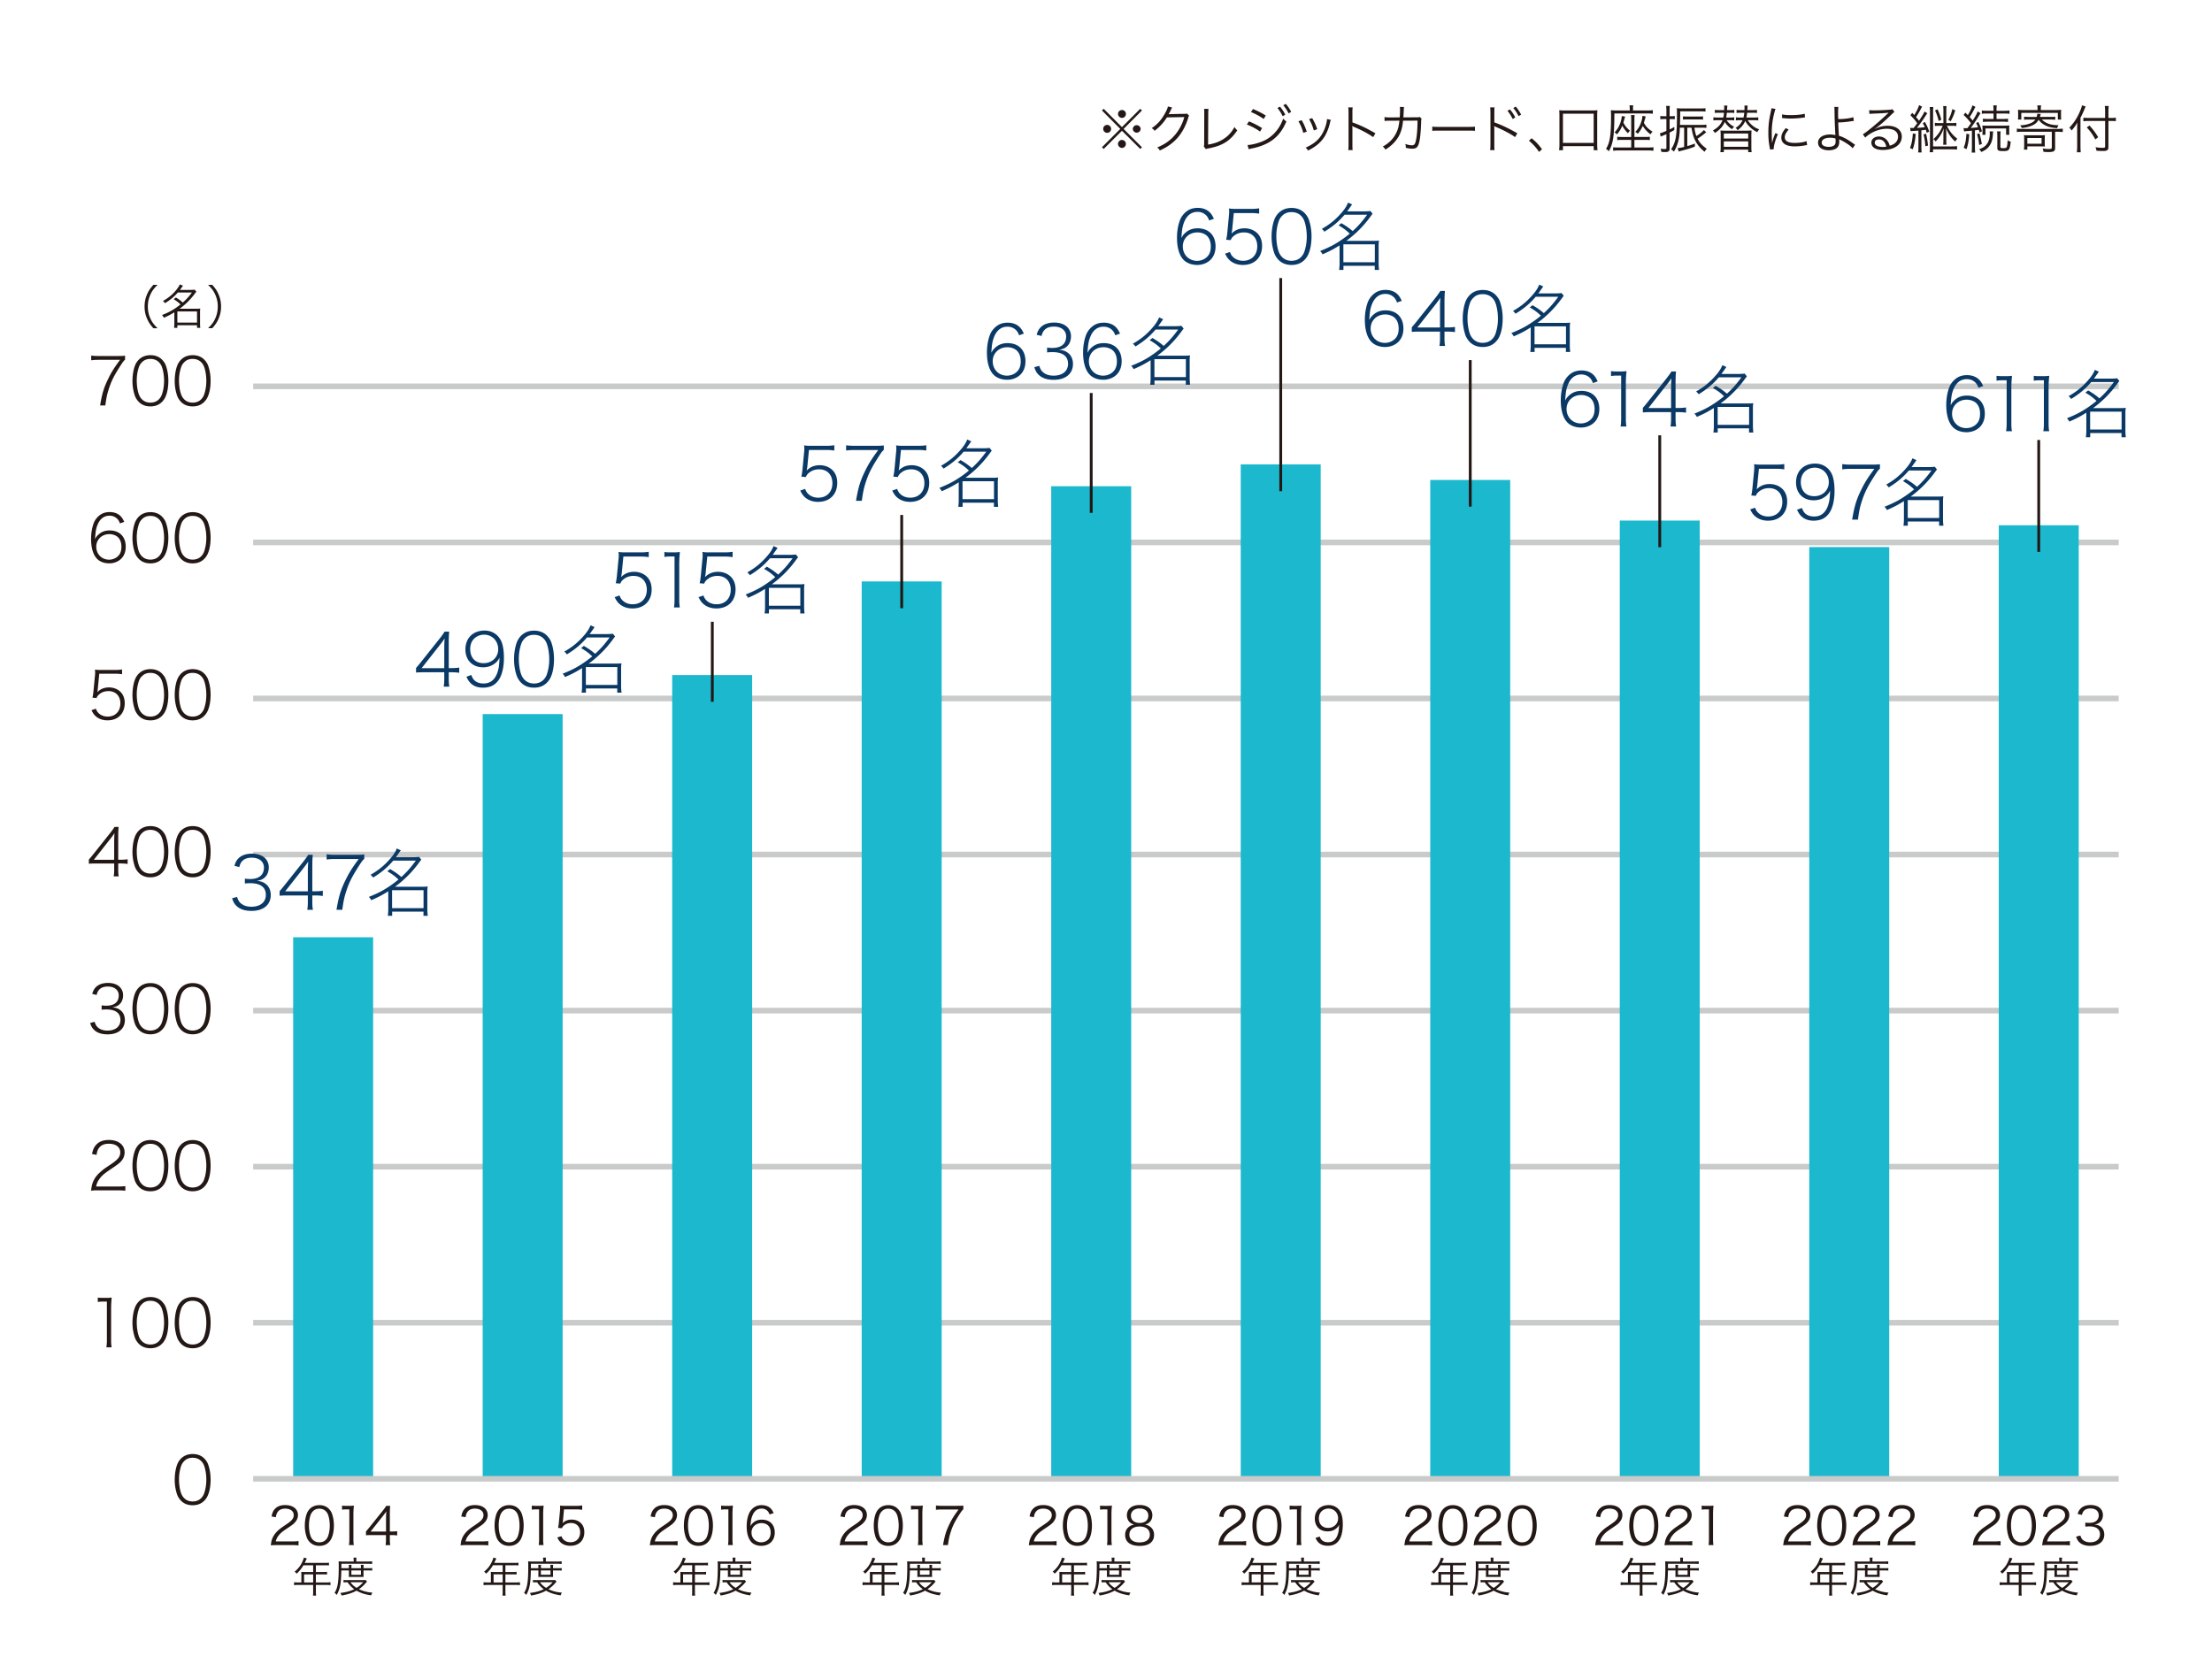 <svg xmlns="http://www.w3.org/2000/svg" viewBox="0 0 235.276 178.583"><g data-name="レイヤー 1"><path d="m121.284 11.573.176.181-1.95 1.962 1.95 1.949-.176.182-1.95-1.934-1.944 1.934-.182-.182 1.95-1.949-1.95-1.962.182-.181 1.944 1.95 1.95-1.95Zm-3.103 2.136c0 .236-.187.423-.417.423s-.424-.192-.424-.423a.42.42 0 0 1 .841 0Zm1.571 1.604a.426.426 0 0 1-.418.424.443.443 0 0 1-.423-.424c0-.208.198-.423.385-.423h.017q.005.006.011.006l.011-.006c.231 0 .418.187.418.423Zm.005-3.192c0 .236-.187.423-.417.423s-.423-.192-.423-.423.192-.417.423-.417.417.187.417.417Zm1.566 1.594a.418.418 0 0 1-.835 0 .418.418 0 0 1 .835 0Zm3.35-2.274q-.05.071-.121.225a4.969 4.969 0 0 1-.253.489q.071-.017 1.659-.044c.192 0 .209-.006.285-.038l.236.23c-.049.065-.049.071-.109.27-.23.774-.632 1.521-1.099 2.064-.506.577-1.109 1.012-1.912 1.374a.83.83 0 0 0-.274-.324c.829-.341 1.412-.758 1.939-1.39a5.043 5.043 0 0 0 .944-1.841l-1.851.033a5.347 5.347 0 0 1-1.313 1.429.8.8 0 0 0-.308-.286c.582-.379 1-.835 1.379-1.505.209-.362.318-.609.346-.802l.451.115Zm3.867.142a3.468 3.468 0 0 0-.027.489l-.017 3.312c.632-.104 1.132-.275 1.571-.55.55-.341.918-.736 1.236-1.318.137.192.17.236.302.346-.752 1.121-1.56 1.632-3.026 1.917-.215.045-.242.05-.318.083l-.22-.274c.027-.094.038-.154.038-.357l.011-3.147v-.203c0-.11-.005-.176-.017-.297h.467Zm4.301 1.329c.478.192.961.439 1.396.715l-.215.373c-.324-.253-.955-.594-1.4-.753l.22-.335Zm-.143 2.511h.032c.313 0 .929-.143 1.445-.341 1.06-.39 1.911-1.296 2.307-2.461.132.143.198.198.341.297-.692 1.664-1.823 2.526-3.801 2.9-.121.027-.132.027-.215.055l-.109-.45Zm.572-3.823c.5.203.934.423 1.362.692l-.226.368c-.308-.242-1.038-.638-1.352-.731l.215-.329Zm2.877-.253c.242.297.396.527.561.852l-.274.165a4.457 4.457 0 0 0-.561-.874l.274-.143Zm.616-.297c.253.303.391.506.571.852l-.274.159a4.28 4.28 0 0 0-.565-.862l.269-.148Zm1.687 1.736c.22.379.34.637.543 1.22l-.373.126a4.517 4.517 0 0 0-.517-1.23l.347-.115Zm3.098-.033q-.033.088-.121.445c-.088.384-.285.89-.483 1.23-.39.67-.967 1.175-1.818 1.587a1.138 1.138 0 0 0-.252-.308c.846-.379 1.362-.802 1.741-1.434a4.14 4.14 0 0 0 .467-1.181 2.4 2.4 0 0 0 .061-.374v-.055l.406.088Zm-1.978-.186c.291.521.39.741.533 1.181l-.363.127a4.815 4.815 0 0 0-.505-1.203l.335-.104Zm3.833 3.405a3.63 3.63 0 0 0 .033-.576v-3.411c0-.291-.012-.424-.033-.561h.473a3.426 3.426 0 0 0-.028.571v1.027c.847.302 1.483.604 2.445 1.159l-.236.406c-.517-.362-1.274-.77-2.049-1.088a.598.598 0 0 1-.171-.094l-.011.006c.017.11.021.187.021.324v1.653c0 .308.006.429.028.582h-.473Zm5.476-3.487c.022-.28.033-.583.033-.824 0-.127-.005-.188-.021-.286l.444.011q-.021.127-.044.709c-.011.17-.011.236-.027.391l1.373-.006c.248 0 .253-.006.363-.039l.203.176c-.033.083-.039.133-.044.33-.017.714-.083 1.544-.154 1.923-.137.752-.302.95-.796.95-.176 0-.391-.027-.682-.094v-.065a.9.9 0 0 0-.061-.347c.297.1.527.144.709.144.27 0 .357-.132.461-.676.083-.435.132-1.138.138-1.95l-1.538.006c-.071.703-.197 1.158-.439 1.62-.308.565-.818 1.082-1.439 1.456a1.123 1.123 0 0 0-.28-.324c.654-.347 1.127-.83 1.429-1.445.187-.385.27-.691.341-1.307l-1 .005c-.324 0-.385 0-.582.027l-.006-.417c.187.033.318.038.594.038l1.026-.005Zm3.465.982c.159.027.308.033.682.033h3.191c.406 0 .494-.006.664-.027v.445a6.141 6.141 0 0 0-.67-.022h-3.186c-.401 0-.517.006-.682.022v-.451Zm6.152 2.505c.021-.126.027-.241.033-.576v-3.411c-.006-.347-.012-.439-.033-.561h.473c-.022.126-.028.23-.028.571v1.027c.786.28 1.544.637 2.445 1.159l-.236.406c-.412-.308-1.274-.764-2.049-1.088a.694.694 0 0 1-.171-.094l-.011.006a1.8 1.8 0 0 1 .021.324v1.653c0 .33.006.45.028.582h-.473Zm2.109-4.328c.247.297.4.527.565.852l-.274.165c-.138-.292-.401-.703-.565-.874l.274-.143Zm.621-.302c.248.307.385.511.566.856l-.274.159a4.046 4.046 0 0 0-.561-.868l.269-.147Zm1.682 3.367c.45.362.73.659 1.104 1.164l-.308.291a5.522 5.522 0 0 0-1.082-1.197l.285-.258Zm2.92 1.275c.028-.204.039-.385.039-.632v-3.043c0-.248-.006-.396-.027-.583.192.022.329.027.588.027h2.889c.259 0 .401-.005.594-.027-.022.171-.027.33-.027.583v3.043c0 .241.011.439.038.632h-.412v-.439h-3.269v.439h-.412Zm.412-.781h3.269v-3.109h-3.269v3.109Zm7.106-3.647c0-.132-.011-.236-.033-.352h.406a2.199 2.199 0 0 0-.027.356v.192h1.511c.242 0 .439-.011.599-.032v.379a4.537 4.537 0 0 0-.576-.027h-3.516c-.006 2.411-.127 3.202-.594 4.026a1.111 1.111 0 0 0-.297-.264c.209-.335.313-.615.396-1.05.1-.516.144-1.279.144-2.422v-.171a6.334 6.334 0 0 0-.027-.467c.181.017.373.027.582.027h1.434v-.197Zm.153 1.181c0-.285-.005-.368-.027-.494h.396c-.021.115-.027.203-.027.494v1.835h1.153c.231 0 .341-.006.489-.027v.362a3.008 3.008 0 0 0-.489-.027h-1.153v.812h1.489c.235 0 .39-.011.538-.032v.379a4.154 4.154 0 0 0-.571-.033h-3.147c-.226 0-.391.011-.571.033v-.374c.143.022.274.027.538.027h1.384v-.812h-1.016c-.264 0-.324.006-.473.027v-.362c.132.021.209.027.467.027h1.021v-1.835Zm-.647-.335c-.121.445-.148.533-.182.648.192.362.357.571.697.852a1.28 1.28 0 0 0-.208.28 3.525 3.525 0 0 1-.61-.808 3.134 3.134 0 0 1-.565.923.823.823 0 0 0-.258-.209c.291-.308.455-.577.599-.961.104-.286.159-.539.176-.78l.352.055Zm2.191-.017q-.021.088-.099.363l-.094.323c.226.407.489.671.923.939a1.312 1.312 0 0 0-.225.286c-.38-.308-.621-.571-.819-.906a3.298 3.298 0 0 1-.527.846.86.86 0 0 0-.269-.203 2.55 2.55 0 0 0 .604-.979c.099-.269.147-.505.159-.73l.346.061Zm1.938.28a2.12 2.12 0 0 0-.384.027v-.356c.126.021.22.027.384.027h.264v-.55c0-.23-.011-.373-.032-.544h.4c-.021.16-.027.313-.027.544v.55h.209c.159 0 .241-.006.341-.027v.352a2.045 2.045 0 0 0-.336-.022h-.214v1.104a6.01 6.01 0 0 0 .5-.27v.33c-.23.132-.318.181-.5.274v1.681c0 .297-.109.391-.461.391-.104 0-.236-.006-.418-.017a1.323 1.323 0 0 0-.082-.341c.203.027.352.038.467.038s.153-.027.153-.12v-1.467a4.285 4.285 0 0 1-.346.148c-.115.049-.198.088-.258.115l-.088-.352c.191-.05.312-.094.691-.259v-1.258h-.264Zm3.242.917c.061.424.099.588.209.896.362-.23.538-.373.802-.647l.242.241c-.451.368-.6.478-.918.682.23.444.5.741.983 1.076a1.247 1.247 0 0 0-.236.318c-.478-.4-.758-.73-.967-1.137-.209-.401-.312-.741-.429-1.429h-.444v1.962c.291-.083.444-.132.802-.275l.006.324c-.489.192-.759.274-1.5.462-.099.027-.109.033-.22.065l-.109-.368c.164-.005.329-.032.687-.12v-2.05h-.456c-.011.495-.05.896-.132 1.28a3.71 3.71 0 0 1-.5 1.264q-.044-.038-.148-.138a2.309 2.309 0 0 0-.148-.104c.517-.812.621-1.428.621-3.757 0-.313-.006-.456-.022-.615.176.017.379.027.588.027h1.929c.225 0 .384-.011.538-.033v.368a3.221 3.221 0 0 0-.522-.027h-2.169v.434l-.022 1.006h2.279c.253 0 .396-.011.533-.033v.357a2.852 2.852 0 0 0-.505-.028h-.77Zm.917-.85a1.947 1.947 0 0 0-.39-.028h-1.384c-.176 0-.27.006-.363.022v-.352c.1.017.171.022.368.022h1.368c.181 0 .28-.006.4-.028v.363Zm2.508.054c.077.115.126.176.22.274.197.198.329.297.588.423a.873.873 0 0 0-.226.259 2.299 2.299 0 0 1-.774-.77c-.214.479-.506.808-1.044 1.176a1.334 1.334 0 0 0-.225-.27c.549-.312.846-.626 1.026-1.093h-.455c-.231 0-.363.005-.517.027v-.335c.159.021.28.027.521.027h.533c.038-.182.055-.302.077-.511h-.512c-.225 0-.34.005-.467.027v-.335c.121.021.253.027.473.027h.521q.006-.148.006-.285c0-.061-.006-.127-.017-.198h.357a5.217 5.217 0 0 0-.039.483h.308c.226 0 .357-.006.462-.027v.335a2.301 2.301 0 0 0-.45-.027h-.341a5.083 5.083 0 0 1-.071.511h.373c.192 0 .33-.006.483-.027v.335a2.79 2.79 0 0 0-.472-.027h-.341Zm2.06 1.116c.27 0 .412-.006.594-.022a6.289 6.289 0 0 0-.022.599v1.148c0 .27.011.423.033.561h-.368v-.27h-2.593v.27h-.368c.022-.148.033-.297.033-.561v-1.148c0-.235-.006-.4-.022-.599.176.017.324.022.588.022h2.126Zm-2.356.839h2.593v-.538h-2.593v.538Zm0 .875h2.593v-.577h-2.593v.577Zm2.548-2.83c.132.214.274.385.483.561.236.197.423.302.726.411a1.035 1.035 0 0 0-.192.309c-.391-.204-.638-.385-.901-.665a2.203 2.203 0 0 1-.385-.538c-.164.384-.4.67-.807.988l-.039-.055c-.071-.099-.099-.121-.187-.192.385-.241.571-.45.747-.818h-.236c-.22 0-.329.005-.473.027v-.335c.154.021.297.027.483.027h.324a4.2 4.2 0 0 0 .088-.511h-.373c-.22 0-.341.005-.451.027v-.335c.104.017.253.027.462.027h.379c.006-.066.006-.094.006-.182 0-.187 0-.208-.017-.302h.356c-.016.077-.021.17-.044.483h.566c.22 0 .341-.006.461-.027v.335a2.27 2.27 0 0 0-.45-.027h-.593a3.21 3.21 0 0 1-.083.511h.764c.236 0 .341-.006.5-.027v.335a3.285 3.285 0 0 0-.506-.027h-.609Zm2.946-1.203a8.01 8.01 0 0 0-.23.879 8.152 8.152 0 0 0-.165 1.72c0 .428.012.752.033 1.043.077-.367.182-.67.357-1.07l.264.126c-.247.544-.445 1.203-.445 1.511v.082l-.396.033c-.011-.088-.017-.115-.033-.22a7.902 7.902 0 0 1-.143-1.555c0-.78.066-1.362.247-2.175.056-.259.066-.313.077-.439l.434.065Zm1.401 2.208c-.274.303-.412.566-.412.808 0 .406.346.604 1.055.604.5 0 .967-.071 1.264-.192l.055.423c-.071.006-.082.011-.192.027-.385.077-.753.11-1.126.11-.626 0-1.021-.132-1.258-.418a.775.775 0 0 1-.165-.505c0-.335.138-.632.478-1.021l.303.164Zm-.698-1.626c.236.061.506.083.935.083.609 0 1.104-.05 1.472-.148l.027.39c-.011 0-.137.017-.379.05a9.261 9.261 0 0 1-1.181.071c-.308 0-.522-.017-.879-.055l.005-.391Zm5.99-.791c-.027.138-.032.297-.032.726 0 .121 0 .181.011.571.604 0 1.308-.088 1.609-.209l.05.406q-.094.006-.33.039a9.615 9.615 0 0 1-1.324.12c.017.533.044 1.066.072 1.418.444.126.895.367 1.466.779.116.083.116.088.253.171l-.258.384c-.115-.143-.274-.279-.571-.478a5.521 5.521 0 0 0-.742-.423c-.076-.033-.082-.033-.132-.061.012.061.022.165.022.236 0 .23-.05.434-.138.555-.17.242-.521.379-.978.379-.709 0-1.143-.308-1.143-.812 0-.527.511-.868 1.291-.868.165 0 .362.022.478.05.027.005.027.011.05.011q.011 0 .027.011c0-.021 0-.027-.006-.049v-.033a47.084 47.084 0 0 1-.088-2.478c-.005-.27-.005-.313-.027-.445h.439Zm-.879 3.28c-.56 0-.9.198-.9.517 0 .088.033.182.082.236.115.138.368.22.659.22.264 0 .479-.065.61-.182.093-.088.132-.203.132-.411 0-.083-.012-.303-.017-.303a1.859 1.859 0 0 0-.566-.077Zm4.154-2.945c.154.027.253.033.517.033.456 0 1.187-.033 1.681-.071.144-.011.192-.022.264-.061l.231.302c-.077.039-.104.061-.28.231-.758.741-1.423 1.312-1.808 1.56l.011.017a2.78 2.78 0 0 1 1.347-.341c.917 0 1.505.451 1.505 1.154 0 .856-.797 1.422-2.017 1.422-.774 0-1.219-.285-1.219-.791 0-.367.34-.643.796-.643.368 0 .687.16.906.451.116.153.176.285.253.527.577-.16.879-.495.879-.962 0-.527-.439-.84-1.181-.84-.808 0-1.676.352-2.312.938l-.247-.352c.197-.115.396-.258.769-.56a29.201 29.201 0 0 0 1.835-1.604l.077-.076.021-.022.022-.022-.012-.011q-.017 0-.049.006c-.176.033-.835.071-1.67.099a2.979 2.979 0 0 0-.297.027l-.022-.412Zm1.034 3.126c-.274 0-.445.132-.445.341 0 .143.071.247.22.335.144.077.379.126.615.126.138 0 .203-.005.401-.038-.121-.5-.396-.764-.791-.764Zm3.915-.582c-.065.73-.148 1.147-.318 1.626l-.291-.138c.176-.439.258-.862.302-1.544l.308.056Zm-.22-.637q.044-.061.148-.192c.055-.071.109-.143.23-.308-.225-.329-.379-.505-.725-.856l.192-.253.22.23c.264-.412.444-.796.505-1.055l.335.171a1.496 1.496 0 0 0-.121.203 8.527 8.527 0 0 1-.527.9c.154.182.22.259.313.391q.071-.099.23-.357c.259-.401.28-.45.347-.626l.312.187c-.076.099-.099.126-.329.483-.247.374-.561.797-.786 1.071.368-.022.468-.033.841-.071a2.863 2.863 0 0 0-.22-.434l.236-.121c.203.356.318.615.461 1.027l-.274.126c-.044-.165-.061-.214-.099-.329-.22.032-.236.038-.467.06v1.813c0 .22.011.384.033.543h-.38c.022-.17.033-.34.033-.543v-1.78q-.148.011-.62.038a3.392 3.392 0 0 0-.215.022l-.049-.357c.099.012.143.017.23.017h.143Zm1.318.61c.104.444.132.615.214 1.258l-.291.077a5.986 5.986 0 0 0-.192-1.259l.27-.076Zm2.752 1.35c.226 0 .418-.011.544-.038v.379a4.442 4.442 0 0 0-.571-.033h-1.978v.308h-.362c.021-.17.033-.352.033-.582v-3.735c0-.209-.006-.329-.028-.489h.385a3.16 3.16 0 0 0-.027.484v3.707h2.005Zm-1.373-2.191c-.198 0-.308.006-.445.027v-.346c.148.021.27.027.445.027h.467v-1.324c0-.209-.006-.318-.027-.478h.362a3.038 3.038 0 0 0-.027.473v1.329h.582c.22 0 .347-.006.489-.027v.346a3.102 3.102 0 0 0-.489-.027h-.511c.286.599.61 1 1.104 1.373a1.02 1.02 0 0 0-.215.308c-.467-.423-.691-.747-.999-1.434.032.236.038.362.038.676v.544c0 .27.006.379.027.544h-.362c.021-.154.027-.297.027-.544v-.533q.011-.444.044-.681c-.226.604-.445.961-.873 1.417a.783.783 0 0 0-.236-.247c.461-.423.769-.862.988-1.423h-.39Zm-.154-1.758c.192.429.28.665.401 1.104l-.28.143a5.359 5.359 0 0 0-.39-1.126l.269-.121Zm1.879.115a5.409 5.409 0 0 1-.483 1.153l-.253-.147c.215-.396.319-.676.429-1.143l.308.137Zm.886 1.885c.077.011.121.011.192.011.038 0 .148 0 .22-.006q.226-.302.379-.527a5.986 5.986 0 0 0-.785-.868l.181-.258.27.27c.247-.412.423-.786.478-1.039l.335.16c-.032.044-.06.093-.104.176a6.357 6.357 0 0 1-.517.906c.165.181.187.209.324.379.324-.517.45-.747.521-.978l.313.187q-.061.088-.275.45c-.191.318-.532.818-.769 1.121.483-.039.588-.044.769-.071a2.765 2.765 0 0 0-.197-.456l.236-.104c.181.362.269.582.385.994l-.259.115a3.823 3.823 0 0 0-.077-.285c-.181.032-.23.038-.411.06v1.824c0 .226.011.385.032.544h-.384c.021-.171.032-.335.032-.544v-1.791c-.258.027-.373.038-.478.044-.198.017-.264.022-.357.044l-.055-.356Zm.609.658c-.065.753-.132 1.11-.296 1.588l-.297-.153c.182-.479.23-.731.291-1.494l.302.06Zm1.077-.098c.121.412.176.654.258 1.138l-.285.099a5.263 5.263 0 0 0-.23-1.148l.258-.088Zm1.467-.208a2.213 2.213 0 0 0-.033.34c-.038.511-.138.857-.341 1.159-.203.308-.428.483-.89.692a.81.81 0 0 0-.241-.291c.461-.165.703-.341.89-.643.159-.253.253-.627.253-1.011 0-.094-.006-.154-.022-.247h.385Zm-.654-1.902c-.247 0-.39.006-.555.033v-.357c.154.022.313.033.561.033h.682v-.121c0-.187-.012-.312-.033-.45h.385a2.633 2.633 0 0 0-.033.456v.115h.824c.235 0 .406-.011.555-.033v.357a3.615 3.615 0 0 0-.55-.033h-.829v.577h.681c.236 0 .385-.011.544-.033v.357a3.55 3.55 0 0 0-.538-.033h-1.588c-.236 0-.379.011-.544.033v-.357c.154.022.308.033.544.033h.583v-.577h-.688Zm-.505 2.264c.017-.138.021-.215.021-.352v-.274c0-.188-.005-.259-.021-.363.109.012.253.017.521.017h1.78c.269 0 .429-.005.576-.027a3.26 3.26 0 0 0-.016.357v.312c0 .148.005.253.016.33h-.346v-.676h-2.197v.676h-.335Zm1.955-.362a2.714 2.714 0 0 0-.032.461v1.187c0 .11.055.132.312.132.236 0 .313-.021.357-.115.05-.094.088-.341.099-.72a.792.792 0 0 0 .33.138c-.039.439-.083.643-.159.785-.1.182-.226.226-.627.226-.527 0-.637-.061-.637-.357v-1.274a2.6 2.6 0 0 0-.033-.461h.39Zm2.279.038c-.258 0-.418.011-.561.033v-.368c.132.021.303.033.561.033h3.763c.22 0 .406-.012.561-.033v.368a4.401 4.401 0 0 0-.561-.033h-.253v1.735c0 .336-.148.424-.73.424-.121 0-.329-.012-.511-.022a1.081 1.081 0 0 0-.088-.362c.214.038.45.061.638.061.264 0 .34-.033.34-.144v-1.691h-3.158Zm1.643-2.406c0-.17-.006-.274-.033-.396h.412a1.938 1.938 0 0 0-.033.396v.094h1.615c.203 0 .341-.006.555-.027a2.414 2.414 0 0 0-.021.379v.274c0 .165.005.274.021.385h-.357v-.709h-3.889v.709h-.357a2.58 2.58 0 0 0 .022-.385v-.274a2.67 2.67 0 0 0-.022-.379c.215.021.352.027.555.027h1.533v-.094Zm.456 1.104c.159.164.373.312.615.412.296.126.659.187 1.159.197-.072.11-.11.198-.148.313-.643-.044-1.061-.159-1.439-.401a1.956 1.956 0 0 1-.533-.494c-.153.28-.34.45-.653.593-.33.154-.621.226-1.137.286a.8.8 0 0 0-.176-.286c.461-.027.763-.088 1.082-.214.241-.099.412-.22.538-.406h-.692c-.236 0-.362.005-.505.027v-.33c.137.022.258.027.483.027h.852c.044-.131.06-.203.071-.34l.368.033q-.017.049-.044.147a1.747 1.747 0 0 1-.056.159h1.088c.27 0 .423-.005.55-.027v.33a5.436 5.436 0 0 0-.566-.027h-.856Zm.307 2.444c0 .23.005.318.017.434-.16-.017-.22-.017-.462-.017h-1.406v.341h-.362c.021-.153.027-.285.027-.483v-.609c0-.198-.006-.313-.022-.451.138.017.259.022.468.022h1.29c.231 0 .347-.006.473-.022a3.32 3.32 0 0 0-.021.445v.341Zm-1.851.132h1.517v-.609h-1.517v.609Zm5.653.258c0 .253.011.462.027.654h-.412c.022-.198.033-.379.033-.665v-1.835c0-.241.006-.412.021-.664a4.629 4.629 0 0 1-.615.846l-.038-.061q-.071-.115-.203-.242a5.407 5.407 0 0 0 1.104-1.675c.143-.324.214-.533.241-.703l.396.126a2.532 2.532 0 0 0-.138.313c-.076.192-.252.571-.417.884v3.021Zm2.972.067c0 .362-.115.45-.609.45-.215 0-.423-.011-.665-.033a1.202 1.202 0 0 0-.104-.373c.335.049.5.065.753.065.225 0 .274-.027.274-.143v-2.714h-1.725c-.23 0-.445.011-.588.033v-.385c.143.022.346.033.571.033h1.741v-.632c0-.258-.011-.483-.038-.643h.423a5.226 5.226 0 0 0-.033.643v.632h.27c.22 0 .379-.011.521-.033v.374a5.274 5.274 0 0 0-.521-.022h-.27v2.747Zm-2.016-2.258c.4.439.609.72.928 1.241l-.308.236a5.634 5.634 0 0 0-.906-1.28l.286-.197Z" style="fill:#231815"/><path style="fill:none;stroke:#c9caca;stroke-miterlimit:10;stroke-width:.6px" d="M26.928 140.72h198.425M26.928 124.117h198.425M26.928 107.514h198.425M26.928 90.911h198.425M26.928 74.308h198.425M26.928 57.705h198.425M26.928 41.102h198.425"/><path style="fill:#1bb8ce" d="M192.441 58.203h8.504v99.119h-8.504zm-20.157-2.822h8.504v101.942h-8.504zm-20.158-4.317h8.504v106.259h-8.504zm-20.157-1.66h8.504v107.919h-8.504zm-20.157 2.324h8.504v105.595h-8.504zM91.654 61.856h8.504v95.467h-8.504zm-20.157 9.962h8.504v85.505h-8.504zm-20.158 4.151h8.504v81.354h-8.504zM31.182 99.711h8.504v57.612h-8.504zm181.414-43.832h8.504v101.444h-8.504z"/><path style="fill:none;stroke:#c9caca;stroke-miterlimit:10;stroke-width:.6px" d="M26.928 157.323h198.425"/></g><g data-name="レイヤー 3"><path d="M16.312 34.918c-.375-.431-.53-.671-.695-1.076-.165-.4-.24-.796-.24-1.231s.075-.83.24-1.23c.165-.405.32-.646.695-1.076h.445c-.42.426-.585.65-.761 1.036-.18.4-.271.815-.271 1.271s.091.871.271 1.271c.176.386.341.611.761 1.036h-.445Zm2.397-3.268c.365.23.48.311.735.536.396-.351.626-.605.967-1.066h-1.497c-.38.44-.796.786-1.371 1.137a.83.83 0 0 0-.21-.24c.505-.28.9-.591 1.236-.961.285-.32.46-.565.555-.796l.341.13q-.23.325-.325.45h1.101c.195 0 .331-.01.466-.024l.18.215c-.055.06-.08.095-.17.215a7.27 7.27 0 0 1-1.611 1.597h1.837c.16 0 .255-.005.36-.02-.021.12-.025.24-.025.4v1.211c0 .155.01.335.03.445h-.351v-.28h-2.092v.28h-.351c.021-.13.03-.311.03-.445v-1.211c-.34.215-.646.375-1.116.585a.908.908 0 0 0-.2-.295 6.79 6.79 0 0 0 1.972-1.126c-.245-.235-.37-.33-.726-.556l.235-.181Zm.155 2.668h2.092v-1.186h-2.092v1.186Zm3.269.6c.42-.42.585-.65.761-1.036.18-.4.27-.815.27-1.271s-.09-.87-.27-1.271c-.176-.386-.341-.616-.761-1.036h.445c.375.431.53.671.695 1.076.165.4.24.796.24 1.23s-.075.831-.24 1.231c-.165.405-.32.646-.695 1.076h-.445Z" style="fill:#231815"/><path style="fill:none;stroke:#231815;stroke-miterlimit:10;stroke-width:.3px" d="M136.223 52.258V29.581m-60.46 45.071v-8.504m20.145-1.443v-9.921m20.157-.221V41.807m40.315 12.092V38.308m20.157 19.908V46.31"/><path d="M13.301 38.275c-.112.077-.224.217-.462.588-.68 1.058-.953 1.583-1.232 2.409-.203.609-.287.988-.406 1.863h-.554c.21-1.268.399-1.891.848-2.809.336-.7.637-1.184 1.274-2.045h-2.312c-.308 0-.504.014-.756.049v-.504c.259.035.441.049.764.049h2.065c.371 0 .54-.007.771-.035v.435Zm1.462 4.482a1.893 1.893 0 0 1-.406-.623 4.817 4.817 0 0 1-.267-1.618c0-.742.161-1.506.399-1.898.329-.546.848-.833 1.513-.833.497 0 .925.161 1.232.476.189.196.33.406.406.624.176.483.267 1.043.267 1.625 0 .847-.175 1.597-.483 2.017-.343.477-.812.708-1.429.708-.504 0-.918-.161-1.232-.477Zm.336-4.217a1.27 1.27 0 0 0-.322.505 4.4 4.4 0 0 0-.231 1.464c0 .665.141 1.365.337 1.694.252.421.63.631 1.113.631.364 0 .673-.119.896-.344.154-.153.267-.336.329-.525.154-.448.231-.924.231-1.464 0-.637-.141-1.352-.329-1.681-.245-.42-.631-.637-1.128-.637-.371 0-.673.119-.896.356Zm4.158 4.217a1.893 1.893 0 0 1-.406-.623 4.817 4.817 0 0 1-.267-1.618c0-.742.161-1.506.399-1.898.329-.546.848-.833 1.513-.833.497 0 .925.161 1.232.476.189.196.33.406.406.624.176.483.267 1.043.267 1.625 0 .847-.175 1.597-.483 2.017-.343.477-.812.708-1.429.708-.504 0-.918-.161-1.232-.477Zm.336-4.217a1.27 1.27 0 0 0-.322.505 4.4 4.4 0 0 0-.231 1.464c0 .665.141 1.365.337 1.694.252.421.63.631 1.113.631.364 0 .673-.119.896-.344.154-.153.267-.336.329-.525.154-.448.231-.924.231-1.464 0-.637-.141-1.352-.329-1.681-.245-.42-.631-.637-1.128-.637-.371 0-.673.119-.896.356Zm-6.831 17.142c-.091-.23-.147-.329-.259-.455a1.129 1.129 0 0 0-.862-.364c-.553 0-.98.309-1.239.903-.182.435-.238.722-.294 1.59.119-.224.188-.322.336-.455.336-.322.722-.469 1.219-.469 1.051 0 1.709.665 1.709 1.729 0 .525-.161.96-.477 1.274-.315.315-.784.498-1.274.498-.497 0-.96-.161-1.254-.441-.441-.406-.68-1.17-.68-2.164 0-.603.099-1.17.273-1.653.175-.477.567-.89 1.002-1.071.217-.084.434-.126.707-.126.462 0 .868.146 1.142.42.154.154.245.287.406.623l-.455.161Zm-2.522 2.479c0 .791.581 1.38 1.358 1.38.47 0 .896-.225 1.128-.589.126-.21.189-.462.189-.784 0-.532-.196-.945-.554-1.155a1.464 1.464 0 0 0-.729-.189c-.798 0-1.394.574-1.394 1.338Zm4.523 1.296a1.893 1.893 0 0 1-.406-.623 4.822 4.822 0 0 1-.267-1.618c0-.742.161-1.506.399-1.898.329-.546.848-.833 1.513-.833.497 0 .925.161 1.232.476.189.196.33.406.406.624.176.483.267 1.043.267 1.625 0 .847-.175 1.597-.483 2.017-.343.477-.812.708-1.429.708-.504 0-.918-.161-1.232-.477Zm.336-4.216a1.27 1.27 0 0 0-.322.505 4.4 4.4 0 0 0-.231 1.464c0 .665.141 1.365.337 1.694.252.421.63.631 1.113.631.364 0 .673-.119.896-.344.154-.153.267-.336.329-.525.154-.448.231-.924.231-1.464 0-.637-.141-1.352-.329-1.681-.245-.42-.631-.637-1.128-.637-.371 0-.673.119-.896.356Zm4.158 4.216a1.893 1.893 0 0 1-.406-.623 4.822 4.822 0 0 1-.267-1.618c0-.742.161-1.506.399-1.898.329-.546.848-.833 1.513-.833.497 0 .925.161 1.232.476.189.196.33.406.406.624.176.483.267 1.043.267 1.625 0 .847-.175 1.597-.483 2.017-.343.477-.812.708-1.429.708-.504 0-.918-.161-1.232-.477Zm.336-4.216a1.27 1.27 0 0 0-.322.505 4.4 4.4 0 0 0-.231 1.464c0 .665.141 1.365.337 1.694.252.421.63.631 1.113.631.364 0 .673-.119.896-.344.154-.153.267-.336.329-.525.154-.448.231-.924.231-1.464 0-.637-.141-1.352-.329-1.681-.245-.42-.631-.637-1.128-.637-.371 0-.673.119-.896.356Zm-9.192 18.073c-.014.126-.014.133-.056.329.329-.343.742-.511 1.246-.511.47 0 .911.168 1.212.462.309.301.462.714.462 1.226 0 1.1-.721 1.814-1.828 1.814-.511 0-.938-.154-1.268-.448-.175-.161-.272-.302-.44-.631l.469-.161c.077.203.126.294.231.413.245.273.602.428 1.022.428.812 0 1.352-.554 1.352-1.387 0-.806-.497-1.324-1.268-1.324-.364 0-.687.105-.945.315a.898.898 0 0 0-.322.42l-.435-.035c.056-.252.077-.392.112-.721l.146-1.541a2.639 2.639 0 0 0 .007-.729c.21.035.314.042.742.042h1.358c.351 0 .512-.014.784-.056v.511a4.334 4.334 0 0 0-.784-.056h-1.639l-.161 1.639Zm4.362 2.844a1.893 1.893 0 0 1-.406-.623 4.817 4.817 0 0 1-.267-1.618c0-.742.161-1.506.399-1.898.329-.546.848-.833 1.513-.833.497 0 .925.161 1.232.476.189.196.33.406.406.624.176.483.267 1.043.267 1.625 0 .847-.175 1.597-.483 2.017-.343.477-.812.708-1.429.708-.504 0-.918-.161-1.232-.477Zm.336-4.217a1.27 1.27 0 0 0-.322.505 4.4 4.4 0 0 0-.231 1.464c0 .665.141 1.365.337 1.694.252.421.63.631 1.113.631.364 0 .673-.119.896-.344.154-.153.267-.336.329-.525.154-.448.231-.924.231-1.464 0-.637-.141-1.352-.329-1.681-.245-.42-.631-.637-1.128-.637-.371 0-.673.119-.896.356Zm4.158 4.217a1.893 1.893 0 0 1-.406-.623 4.817 4.817 0 0 1-.267-1.618c0-.742.161-1.506.399-1.898.329-.546.848-.833 1.513-.833.497 0 .925.161 1.232.476.189.196.33.406.406.624.176.483.267 1.043.267 1.625 0 .847-.175 1.597-.483 2.017-.343.477-.812.708-1.429.708-.504 0-.918-.161-1.232-.477Zm.336-4.217a1.27 1.27 0 0 0-.322.505 4.4 4.4 0 0 0-.231 1.464c0 .665.141 1.365.337 1.694.252.421.63.631 1.113.631.364 0 .673-.119.896-.344.154-.153.267-.336.329-.525.154-.448.231-.924.231-1.464 0-.637-.141-1.352-.329-1.681-.245-.42-.631-.637-1.128-.637-.371 0-.673.119-.896.356ZM9.449 91.449c.189-.217.301-.35.427-.511l1.801-2.263c.224-.287.356-.462.504-.7h.435c-.035.399-.042.623-.042 1.19v2.298h.266c.309 0 .483-.015.735-.05v.498a4.948 4.948 0 0 0-.742-.05h-.259v.638c0 .322.014.483.056.735h-.539a3.96 3.96 0 0 0 .056-.742v-.631h-1.87c-.364 0-.616.008-.826.028v-.441Zm2.697-1.835c0-.385.007-.603.035-.98-.147.218-.294.413-.519.7l-1.681 2.137h2.164v-1.856Zm2.617 3.243a1.893 1.893 0 0 1-.406-.623 4.817 4.817 0 0 1-.267-1.618c0-.742.161-1.506.399-1.898.329-.546.848-.833 1.513-.833.497 0 .925.161 1.232.476.189.196.33.406.406.624.176.483.267 1.043.267 1.625 0 .847-.175 1.597-.483 2.017-.343.477-.812.708-1.429.708-.504 0-.918-.161-1.232-.477Zm.336-4.217a1.27 1.27 0 0 0-.322.505 4.4 4.4 0 0 0-.231 1.464c0 .665.141 1.365.337 1.694.252.421.63.631 1.113.631.364 0 .673-.119.896-.344.154-.153.267-.336.329-.525.154-.448.231-.924.231-1.464 0-.637-.141-1.352-.329-1.681-.245-.42-.631-.637-1.128-.637-.371 0-.673.119-.896.356Zm4.158 4.217a1.893 1.893 0 0 1-.406-.623 4.817 4.817 0 0 1-.267-1.618c0-.742.161-1.506.399-1.898.329-.546.848-.833 1.513-.833.497 0 .925.161 1.232.476.189.196.33.406.406.624.176.483.267 1.043.267 1.625 0 .847-.175 1.597-.483 2.017-.343.477-.812.708-1.429.708-.504 0-.918-.161-1.232-.477Zm.336-4.217a1.27 1.27 0 0 0-.322.505 4.4 4.4 0 0 0-.231 1.464c0 .665.141 1.365.337 1.694.252.421.63.631 1.113.631.364 0 .673-.119.896-.344.154-.153.267-.336.329-.525.154-.448.231-.924.231-1.464 0-.637-.141-1.352-.329-1.681-.245-.42-.631-.637-1.128-.637-.371 0-.673.119-.896.356Zm-9.534 20.062c.126.371.23.525.462.687.231.168.546.252.91.252.848 0 1.38-.435 1.38-1.135 0-.722-.519-1.113-1.478-1.113-.21 0-.344.007-.525.027v-.462c.161.021.322.035.497.035.854 0 1.324-.386 1.324-1.1 0-.567-.455-.938-1.163-.938-.441 0-.756.126-.952.378-.112.126-.161.245-.238.519l-.47-.119c.112-.336.183-.483.337-.658.301-.336.756-.505 1.352-.505.532 0 .967.154 1.246.435.225.231.351.532.351.861 0 .371-.105.68-.309.903-.203.225-.427.337-.833.399.406.042.623.119.854.302.309.23.477.602.477 1.058 0 .931-.701 1.513-1.835 1.513-.68 0-1.184-.183-1.514-.554-.146-.161-.224-.308-.35-.651l.477-.133Zm4.704.855a1.893 1.893 0 0 1-.406-.623 4.822 4.822 0 0 1-.267-1.618c0-.742.161-1.506.399-1.898.329-.546.848-.833 1.513-.833.497 0 .925.161 1.232.476.189.196.33.406.406.624.176.483.267 1.043.267 1.625 0 .847-.175 1.597-.483 2.017-.343.477-.812.708-1.429.708-.504 0-.918-.161-1.232-.477Zm.336-4.217a1.27 1.27 0 0 0-.322.505 4.4 4.4 0 0 0-.231 1.464c0 .665.141 1.365.337 1.694.252.421.63.631 1.113.631.364 0 .673-.119.896-.344.154-.153.267-.336.329-.525.154-.448.231-.924.231-1.464 0-.637-.141-1.352-.329-1.681-.245-.42-.631-.637-1.128-.637-.371 0-.673.119-.896.356Zm4.158 4.217a1.893 1.893 0 0 1-.406-.623 4.822 4.822 0 0 1-.267-1.618c0-.742.161-1.506.399-1.898.329-.546.848-.833 1.513-.833.497 0 .925.161 1.232.476.189.196.33.406.406.624.176.483.267 1.043.267 1.625 0 .847-.175 1.597-.483 2.017-.343.477-.812.708-1.429.708-.504 0-.918-.161-1.232-.477Zm.336-4.217a1.27 1.27 0 0 0-.322.505 4.4 4.4 0 0 0-.231 1.464c0 .665.141 1.365.337 1.694.252.421.63.631 1.113.631.364 0 .673-.119.896-.344.154-.153.267-.336.329-.525.154-.448.231-.924.231-1.464 0-.637-.141-1.352-.329-1.681-.245-.42-.631-.637-1.128-.637-.371 0-.673.119-.896.356Zm-9.17 21.295c-.421 0-.519.007-.743.042.084-.567.112-.687.225-.967.175-.413.448-.763.89-1.127.23-.203.245-.21 1.043-.75.715-.482.953-.791.953-1.239 0-.561-.477-.918-1.219-.918-.483 0-.834.154-1.051.463-.14.196-.196.364-.252.721l-.483-.091c.104-.49.217-.729.435-.974.308-.343.763-.518 1.352-.518 1.022 0 1.681.518 1.681 1.323 0 .351-.126.665-.364.938-.182.203-.371.351-1.155.876-.638.434-.89.644-1.128.966-.21.28-.309.498-.385.848h2.297c.329 0 .546-.014.812-.042v.49a7.142 7.142 0 0 0-.812-.042h-2.094Zm4.34-.378a1.893 1.893 0 0 1-.406-.623 4.817 4.817 0 0 1-.267-1.618c0-.742.161-1.506.399-1.898.329-.546.848-.833 1.513-.833.497 0 .925.161 1.232.476.189.196.33.406.406.624.176.483.267 1.043.267 1.625 0 .847-.175 1.597-.483 2.017-.343.477-.812.708-1.429.708-.504 0-.918-.161-1.232-.477Zm.336-4.217a1.27 1.27 0 0 0-.322.505 4.4 4.4 0 0 0-.231 1.464c0 .665.141 1.365.337 1.694.252.421.63.631 1.113.631.364 0 .673-.119.896-.344.154-.153.267-.336.329-.525.154-.448.231-.924.231-1.464 0-.637-.141-1.352-.329-1.681-.245-.42-.631-.637-1.128-.637-.371 0-.673.119-.896.356Zm4.158 4.217a1.893 1.893 0 0 1-.406-.623 4.817 4.817 0 0 1-.267-1.618c0-.742.161-1.506.399-1.898.329-.546.848-.833 1.513-.833.497 0 .925.161 1.232.476.189.196.33.406.406.624.176.483.267 1.043.267 1.625 0 .847-.175 1.597-.483 2.017-.343.477-.812.708-1.429.708-.504 0-.918-.161-1.232-.477Zm.336-4.217a1.27 1.27 0 0 0-.322.505 4.4 4.4 0 0 0-.231 1.464c0 .665.141 1.365.337 1.694.252.421.63.631 1.113.631.364 0 .673-.119.896-.344.154-.153.267-.336.329-.525.154-.448.231-.924.231-1.464 0-.637-.141-1.352-.329-1.681-.245-.42-.631-.637-1.128-.637-.371 0-.673.119-.896.356Zm-9.192 16c.175.028.294.035.546.035h.386c.196 0 .329-.007.546-.035-.042.435-.062.799-.062 1.17v3.369c0 .321.014.504.056.756h-.561c.042-.238.057-.448.057-.756v-4.111h-.393c-.203 0-.378.014-.574.042v-.47Zm4.362 4.917a1.893 1.893 0 0 1-.406-.623 4.822 4.822 0 0 1-.267-1.618c0-.742.161-1.506.399-1.898.329-.546.848-.833 1.513-.833.497 0 .925.161 1.232.476.189.196.33.406.406.624.176.483.267 1.043.267 1.625 0 .847-.175 1.597-.483 2.017-.343.477-.812.708-1.429.708-.504 0-.918-.161-1.232-.477Zm.336-4.216a1.27 1.27 0 0 0-.322.505 4.4 4.4 0 0 0-.231 1.464c0 .665.141 1.365.337 1.694.252.421.63.631 1.113.631.364 0 .673-.119.896-.344.154-.153.267-.336.329-.525.154-.448.231-.924.231-1.464 0-.637-.141-1.352-.329-1.681-.245-.42-.631-.637-1.128-.637-.371 0-.673.119-.896.356Zm4.158 4.216a1.893 1.893 0 0 1-.406-.623 4.822 4.822 0 0 1-.267-1.618c0-.742.161-1.506.399-1.898.329-.546.848-.833 1.513-.833.497 0 .925.161 1.232.476.189.196.33.406.406.624.176.483.267 1.043.267 1.625 0 .847-.175 1.597-.483 2.017-.343.477-.812.708-1.429.708-.504 0-.918-.161-1.232-.477Zm.336-4.216a1.27 1.27 0 0 0-.322.505 4.4 4.4 0 0 0-.231 1.464c0 .665.141 1.365.337 1.694.252.421.63.631 1.113.631.364 0 .673-.119.896-.344.154-.153.267-.336.329-.525.154-.448.231-.924.231-1.464 0-.637-.141-1.352-.329-1.681-.245-.42-.631-.637-1.128-.637-.371 0-.673.119-.896.356Zm-.336 20.917a1.893 1.893 0 0 1-.406-.623 4.817 4.817 0 0 1-.267-1.618c0-.742.161-1.506.399-1.898.329-.546.848-.833 1.513-.833.497 0 .925.161 1.232.476.189.196.33.406.406.624.176.483.267 1.043.267 1.625 0 .847-.175 1.597-.483 2.017-.343.477-.812.708-1.429.708-.504 0-.918-.161-1.232-.477Zm.336-4.217a1.27 1.27 0 0 0-.322.505 4.4 4.4 0 0 0-.231 1.464c0 .665.141 1.365.337 1.694.252.421.63.631 1.113.631.364 0 .673-.119.896-.344.154-.153.267-.336.329-.525.154-.448.231-.924.231-1.464 0-.637-.141-1.352-.329-1.681-.245-.42-.631-.637-1.128-.637-.371 0-.673.119-.896.356Zm9.813 8.935c-.346 0-.429.006-.604.027.061-.434.077-.516.159-.725.138-.347.368-.648.715-.945.191-.164.203-.17.84-.604.544-.368.726-.61.726-.945 0-.417-.352-.687-.912-.687-.362 0-.632.121-.797.357-.104.148-.153.279-.192.555l-.461-.077c.082-.396.165-.588.346-.791.247-.28.621-.423 1.104-.423.829 0 1.362.417 1.362 1.065 0 .28-.11.544-.324.78-.165.187-.308.291-.934.709-.435.291-.61.444-.791.675a1.537 1.537 0 0 0-.313.638h1.753c.274 0 .461-.011.67-.039v.462a6.175 6.175 0 0 0-.676-.033h-1.67Zm3.554-.307a1.365 1.365 0 0 1-.33-.505 3.805 3.805 0 0 1-.208-1.27c0-.582.126-1.175.318-1.494.264-.444.687-.675 1.23-.675.406 0 .758.131 1.005.39.154.153.264.324.33.505.137.379.209.818.209 1.274 0 .665-.144 1.253-.385 1.588-.274.385-.659.577-1.165.577-.406 0-.747-.132-1.005-.391Zm.318-3.286a1.135 1.135 0 0 0-.247.401c-.115.335-.17.709-.17 1.109 0 .511.109 1.05.258 1.308a.938.938 0 0 0 .852.479c.274 0 .511-.088.676-.259a1.07 1.07 0 0 0 .258-.429c.115-.34.171-.703.171-1.109 0-.478-.104-1.021-.248-1.279-.181-.33-.478-.5-.862-.5a.898.898 0 0 0-.687.279Zm3.103-.609c.144.022.248.027.456.027h.347c.187 0 .274-.005.456-.027-.033.335-.05.615-.05.912v2.67c0 .258.011.417.044.62h-.521a3.55 3.55 0 0 0 .044-.62v-3.181h-.297c-.176 0-.318.011-.479.032v-.434Zm2.546 2.747c.115-.132.242-.286.357-.423l1.39-1.736c.187-.23.285-.368.412-.561h.412a9.247 9.247 0 0 0-.033.929v1.802h.209c.23 0 .373-.011.571-.039v.456a3.828 3.828 0 0 0-.577-.038h-.203v.473c0 .264.011.39.044.593h-.5a3.18 3.18 0 0 0 .044-.593v-.473h-1.472c-.308 0-.473.006-.654.021v-.411Zm2.132-1.379c0-.291.005-.467.032-.747a13.18 13.18 0 0 1-.411.549l-1.264 1.594h1.643v-1.396Zm-9.004 5.943c0-.097-.004-.172-.013-.26.092.01.188.014.312.014h.954v-.717h-1.033a3.597 3.597 0 0 1-.729.896.685.685 0 0 0-.211-.211c.436-.369.673-.689.879-1.182.058-.127.088-.229.11-.32l.312.088c-.018.035-.03.065-.057.118l-.167.356h2.18c.193 0 .285-.005.396-.022v.299a2.363 2.363 0 0 0-.396-.022h-.993v.717h.795c.181 0 .277-.004.392-.021v.289a3.208 3.208 0 0 0-.387-.018h-.8v.861h1.107c.197 0 .32-.008.443-.025v.316a3.088 3.088 0 0 0-.443-.027h-1.107v.726c0 .188.009.294.03.409h-.347c.021-.11.026-.207.026-.409v-.726h-1.587c-.18 0-.316.01-.443.027v-.316c.127.018.25.025.443.025h.334v-.865Zm1.253.865v-.861h-.967v.861h.967Zm2.998-1.278c-.031 1.424-.128 1.942-.488 2.606a.9.9 0 0 0-.232-.216c.162-.272.25-.492.312-.796.093-.435.132-1.041.132-2.029a4.81 4.81 0 0 0-.018-.537c.141.014.281.022.453.022h1.155v-.128c0-.109-.009-.193-.026-.285h.325a1.706 1.706 0 0 0-.021.285v.128h1.204c.232 0 .364-.009.479-.026v.29a3.19 3.19 0 0 0-.457-.022h-2.812l-.004.471h.8v-.07c0-.123-.005-.207-.018-.29h.303a1.949 1.949 0 0 0-.018.286v.074h1.02v-.07c0-.114-.009-.207-.018-.29h.304a1.661 1.661 0 0 0-.018.294v.066h.527c.197 0 .294-.004.399-.021v.281a2.255 2.255 0 0 0-.399-.022h-.527v.431c0 .102.004.185.013.264-.088-.009-.118-.009-.285-.009h-.98c-.176 0-.255 0-.316.009.009-.084.014-.176.014-.264v-.431h-.8Zm2.733 1.186c-.053.057-.075.079-.149.167a3.966 3.966 0 0 1-.712.642c.431.207.909.33 1.433.365a1.07 1.07 0 0 0-.132.289c-.659-.096-1.095-.236-1.556-.5-.462.254-.914.399-1.596.518a.853.853 0 0 0-.123-.271c.646-.084 1.06-.198 1.477-.4a2.699 2.699 0 0 1-.707-.738c-.211 0-.321.004-.436.021v-.271c.097.018.22.021.444.021h1.595c.141 0 .216-.004.304-.014l.158.172Zm-1.758.07c.167.246.338.404.646.598.277-.172.427-.299.703-.598h-1.349Zm.092-.795h1.02v-.462h-1.02v.462Zm12.216-3.157c-.346 0-.428.006-.604.027.061-.434.076-.516.159-.725.137-.347.368-.648.714-.945.192-.164.203-.17.841-.604.544-.368.725-.61.725-.945 0-.417-.352-.687-.912-.687-.362 0-.631.121-.796.357-.104.148-.154.279-.192.555l-.462-.077c.083-.396.165-.588.347-.791.247-.28.62-.423 1.104-.423.83 0 1.362.417 1.362 1.065 0 .28-.109.544-.323.78-.165.187-.308.291-.935.709-.434.291-.609.444-.791.675-.17.226-.247.374-.312.638h1.752c.274 0 .462-.011.67-.039v.462c-.22-.022-.4-.033-.676-.033h-1.67Zm3.554-.307a1.362 1.362 0 0 1-.329-.505 3.78 3.78 0 0 1-.209-1.27c0-.582.127-1.175.318-1.494.264-.444.688-.675 1.23-.675.407 0 .759.131 1.006.39.153.153.264.324.329.505.138.379.209.818.209 1.274 0 .665-.143 1.253-.385 1.588-.274.385-.659.577-1.164.577-.406 0-.747-.132-1.006-.391Zm.319-3.286a1.135 1.135 0 0 0-.247.401 3.39 3.39 0 0 0-.171 1.109c0 .511.11 1.05.259 1.308a.936.936 0 0 0 .851.479c.275 0 .512-.088.676-.259.121-.126.209-.269.259-.429.115-.34.17-.703.17-1.109 0-.478-.104-1.021-.247-1.279-.182-.33-.478-.5-.862-.5a.897.897 0 0 0-.687.279Zm3.102-.609c.143.022.247.027.456.027h.346c.187 0 .274-.005.456-.027-.033.335-.05.615-.05.912v2.67c0 .258.012.417.044.62h-.521c.033-.192.044-.368.044-.62v-3.181h-.297c-.176 0-.318.011-.478.032v-.434Zm3.313 1.621q-.011.099-.044.247c.264-.253.582-.38.961-.38.401 0 .742.133.989.374.247.236.368.561.368.967 0 .885-.577 1.45-1.483 1.45-.429 0-.786-.126-1.05-.373-.137-.138-.214-.253-.346-.517l.45-.132a.854.854 0 0 0 .176.318c.188.209.462.324.78.324.615 0 1.027-.418 1.027-1.049 0-.604-.379-1-.961-1-.28 0-.522.076-.72.23a.709.709 0 0 0-.253.33l-.412-.039c.044-.214.061-.329.082-.565l.121-1.241c.011-.16.017-.226.017-.33 0-.077 0-.099-.011-.236.17.022.258.027.582.027h1.132c.297 0 .423-.011.643-.044v.467a3.92 3.92 0 0 0-.643-.044h-1.291l-.115 1.215Zm-7.665 5.69c0-.097-.004-.172-.013-.26.092.01.188.014.312.014h.954v-.717h-1.033a3.597 3.597 0 0 1-.729.896.685.685 0 0 0-.211-.211c.436-.369.673-.689.879-1.182.058-.127.088-.229.11-.32l.312.088c-.018.035-.03.065-.057.118l-.167.356h2.18c.193 0 .285-.005.396-.022v.299a2.363 2.363 0 0 0-.396-.022h-.993v.717h.795c.181 0 .277-.004.392-.021v.289a3.208 3.208 0 0 0-.387-.018h-.8v.861h1.107c.197 0 .32-.008.443-.025v.316a3.088 3.088 0 0 0-.443-.027h-1.107v.726c0 .188.009.294.03.409h-.347c.021-.11.026-.207.026-.409v-.726h-1.587c-.18 0-.316.01-.443.027v-.316c.127.018.25.025.443.025h.334v-.865Zm1.253.865v-.861h-.967v.861h.967Zm2.998-1.278c-.031 1.424-.128 1.942-.488 2.606a.9.9 0 0 0-.232-.216c.162-.272.25-.492.312-.796.093-.435.132-1.041.132-2.029a4.81 4.81 0 0 0-.018-.537c.141.014.281.022.453.022h1.155v-.128c0-.109-.009-.193-.026-.285h.325a1.706 1.706 0 0 0-.021.285v.128h1.204c.232 0 .364-.009.479-.026v.29a3.19 3.19 0 0 0-.457-.022h-2.812l-.004.471h.8v-.07c0-.123-.005-.207-.018-.29h.303a1.949 1.949 0 0 0-.018.286v.074h1.02v-.07c0-.114-.009-.207-.018-.29h.304a1.661 1.661 0 0 0-.018.294v.066h.527c.197 0 .294-.004.399-.021v.281a2.255 2.255 0 0 0-.399-.022h-.527v.431c0 .102.004.185.013.264-.088-.009-.118-.009-.285-.009h-.98c-.176 0-.255 0-.316.009.009-.084.014-.176.014-.264v-.431h-.8Zm2.733 1.186c-.053.057-.075.079-.149.167a3.966 3.966 0 0 1-.712.642c.431.207.909.33 1.433.365a1.07 1.07 0 0 0-.132.289c-.659-.096-1.095-.236-1.556-.5-.462.254-.914.399-1.596.518a.853.853 0 0 0-.123-.271c.646-.084 1.06-.198 1.477-.4a2.699 2.699 0 0 1-.707-.738c-.211 0-.321.004-.436.021v-.271c.097.018.22.021.444.021h1.595c.141 0 .216-.004.304-.014l.158.172Zm-1.758.07c.167.246.338.404.646.598.277-.172.427-.299.703-.598h-1.349Zm.092-.795h1.02v-.462h-1.02v.462Zm12.194-3.157c-.346 0-.429.006-.604.027.061-.434.077-.516.159-.725.138-.347.368-.648.715-.945.191-.164.203-.17.84-.604.544-.368.726-.61.726-.945 0-.417-.352-.687-.912-.687-.362 0-.632.121-.797.357-.104.148-.153.279-.192.555l-.461-.077c.082-.396.165-.588.346-.791.247-.28.621-.423 1.104-.423.829 0 1.362.417 1.362 1.065 0 .28-.11.544-.324.78-.165.187-.308.291-.934.709-.435.291-.61.444-.791.675a1.537 1.537 0 0 0-.313.638h1.753c.274 0 .461-.011.67-.039v.462a6.175 6.175 0 0 0-.676-.033h-1.67Zm3.553-.307a1.365 1.365 0 0 1-.33-.505 3.805 3.805 0 0 1-.208-1.27c0-.582.126-1.175.318-1.494.264-.444.687-.675 1.23-.675.406 0 .758.131 1.005.39.154.153.264.324.33.505.137.379.209.818.209 1.274 0 .665-.144 1.253-.385 1.588-.274.385-.659.577-1.165.577-.406 0-.747-.132-1.005-.391Zm.319-3.286a1.135 1.135 0 0 0-.247.401c-.115.335-.17.709-.17 1.109 0 .511.109 1.05.258 1.308a.938.938 0 0 0 .852.479c.274 0 .511-.088.676-.259a1.07 1.07 0 0 0 .258-.429c.115-.34.171-.703.171-1.109 0-.478-.104-1.021-.248-1.279-.181-.33-.478-.5-.862-.5a.898.898 0 0 0-.687.279Zm3.102-.609c.144.022.248.027.456.027h.347c.187 0 .274-.005.456-.027-.033.335-.05.615-.05.912v2.67c0 .258.011.417.044.62h-.521a3.55 3.55 0 0 0 .044-.62v-3.181h-.297c-.176 0-.318.011-.479.032v-.434Zm5.152.94c-.071-.176-.109-.253-.192-.346a.835.835 0 0 0-.653-.275c-.429 0-.753.231-.95.682-.144.329-.192.582-.231 1.181.1-.17.154-.247.275-.352.258-.23.549-.335.928-.335.852 0 1.379.527 1.379 1.373 0 .852-.571 1.412-1.439 1.412-.39 0-.758-.126-.994-.346-.356-.33-.555-.945-.555-1.726 0-.687.154-1.302.418-1.658.291-.396.681-.599 1.159-.599.329 0 .626.082.835.23.191.137.302.285.461.615l-.439.143Zm-.885.922c-.274 0-.565.121-.758.313a.961.961 0 0 0-.274.697c0 .594.445 1.033 1.038 1.033.357 0 .687-.171.857-.445.088-.143.143-.368.143-.582 0-.648-.362-1.017-1.006-1.017Zm-8.595 5.449c0-.097-.004-.172-.013-.26.092.01.188.014.312.014h.954v-.717H72.59a3.597 3.597 0 0 1-.729.896.685.685 0 0 0-.211-.211c.436-.369.673-.689.879-1.182.058-.127.088-.229.11-.32l.312.088c-.018.035-.03.065-.057.118l-.167.356h2.18c.193 0 .285-.005.396-.022v.299a2.363 2.363 0 0 0-.396-.022h-.993v.717h.795c.181 0 .277-.004.392-.021v.289a3.208 3.208 0 0 0-.387-.018h-.8v.861h1.107c.197 0 .32-.008.443-.025v.316a3.088 3.088 0 0 0-.443-.027h-1.107v.726c0 .188.009.294.03.409h-.347c.021-.11.026-.207.026-.409v-.726h-1.587c-.18 0-.316.01-.443.027v-.316c.127.018.25.025.443.025h.334v-.865Zm1.253.865v-.861h-.967v.861h.967Zm2.998-1.278c-.031 1.424-.128 1.942-.488 2.606a.9.9 0 0 0-.232-.216c.162-.272.25-.492.312-.796.093-.435.132-1.041.132-2.029a4.81 4.81 0 0 0-.018-.537c.141.014.281.022.453.022h1.155v-.128c0-.109-.009-.193-.026-.285h.325a1.706 1.706 0 0 0-.021.285v.128h1.204c.232 0 .364-.009.479-.026v.29a3.19 3.19 0 0 0-.457-.022h-2.812l-.004.471h.8v-.07c0-.123-.005-.207-.018-.29h.303a1.949 1.949 0 0 0-.018.286v.074h1.02v-.07c0-.114-.009-.207-.018-.29h.304a1.661 1.661 0 0 0-.018.294v.066h.527c.197 0 .294-.004.399-.021v.281a2.255 2.255 0 0 0-.399-.022h-.527v.431c0 .102.004.185.013.264-.088-.009-.118-.009-.285-.009h-.98c-.176 0-.255 0-.316.009.009-.084.014-.176.014-.264v-.431h-.8Zm2.734 1.186c-.053.057-.075.079-.149.167a3.966 3.966 0 0 1-.712.642c.431.207.909.33 1.433.365a1.07 1.07 0 0 0-.132.289c-.659-.096-1.095-.236-1.556-.5-.462.254-.914.399-1.596.518a.853.853 0 0 0-.123-.271c.646-.084 1.06-.198 1.477-.4a2.699 2.699 0 0 1-.707-.738c-.211 0-.321.004-.436.021v-.271c.097.018.22.021.444.021h1.595c.141 0 .216-.004.304-.014l.158.172Zm-1.758.07c.167.246.338.404.646.598.277-.172.427-.299.703-.598h-1.349Zm.091-.795h1.02v-.462h-1.02v.462Zm52.508-3.157c-.346 0-.429.006-.604.027.061-.434.077-.516.159-.725.138-.347.368-.648.715-.945.191-.164.203-.17.84-.604.544-.368.726-.61.726-.945 0-.417-.352-.687-.912-.687-.362 0-.632.121-.797.357-.104.148-.153.279-.192.555l-.461-.077c.082-.396.165-.588.346-.791.247-.28.621-.423 1.104-.423.829 0 1.362.417 1.362 1.065 0 .28-.11.544-.324.78-.165.187-.308.291-.934.709-.435.291-.61.444-.791.675a1.537 1.537 0 0 0-.313.638h1.753c.274 0 .461-.011.67-.039v.462a6.175 6.175 0 0 0-.676-.033h-1.67Zm3.554-.307a1.365 1.365 0 0 1-.33-.505 3.805 3.805 0 0 1-.208-1.27c0-.582.126-1.175.318-1.494.264-.444.687-.675 1.23-.675.406 0 .758.131 1.005.39.154.153.264.324.33.505.137.379.209.818.209 1.274 0 .665-.144 1.253-.385 1.588-.274.385-.659.577-1.165.577-.406 0-.747-.132-1.005-.391Zm.318-3.286a1.135 1.135 0 0 0-.247.401c-.115.335-.17.709-.17 1.109 0 .511.109 1.05.258 1.308a.938.938 0 0 0 .852.479c.274 0 .511-.088.676-.259a1.07 1.07 0 0 0 .258-.429c.115-.34.171-.703.171-1.109 0-.478-.104-1.021-.248-1.279-.181-.33-.478-.5-.862-.5a.898.898 0 0 0-.687.279Zm3.103-.609c.144.022.248.027.456.027h.347c.187 0 .274-.005.456-.027-.033.335-.05.615-.05.912v2.67c0 .258.011.417.044.62h-.521a3.55 3.55 0 0 0 .044-.62v-3.181h-.297c-.176 0-.318.011-.479.032v-.434Zm3.199 3.291c.066.181.11.258.198.352.153.17.39.258.691.258.396 0 .682-.159.885-.506.104-.176.192-.444.236-.703a6.7 6.7 0 0 0 .05-.643 1.12 1.12 0 0 1-.22.308c-.28.264-.588.385-1 .385-.406 0-.753-.126-.989-.362s-.373-.599-.373-.989c0-.873.588-1.444 1.488-1.444.615 0 1.121.352 1.329.923.11.297.16.67.16 1.143 0 .764-.16 1.384-.456 1.752-.275.347-.638.511-1.143.511-.379 0-.687-.099-.923-.296-.154-.127-.242-.253-.385-.544l.45-.143Zm1.956-1.933c0-.594-.439-1.039-1.027-1.039-.362 0-.692.176-.874.467a1.167 1.167 0 0 0-.143.577c0 .621.379 1.011.978 1.011.61 0 1.066-.434 1.066-1.016Zm-9.484 5.953c0-.097-.004-.172-.013-.26.092.01.188.014.312.014h.954v-.717h-1.033a3.597 3.597 0 0 1-.729.896.685.685 0 0 0-.211-.211c.436-.369.673-.689.879-1.182.058-.127.088-.229.11-.32l.312.088c-.018.035-.03.065-.057.118l-.167.356h2.18c.193 0 .285-.005.396-.022v.299a2.363 2.363 0 0 0-.396-.022h-.993v.717h.795c.181 0 .277-.004.392-.021v.289a3.208 3.208 0 0 0-.387-.018h-.8v.861h1.107c.197 0 .32-.008.443-.025v.316a3.088 3.088 0 0 0-.443-.027h-1.107v.726c0 .188.009.294.03.409h-.347c.021-.11.026-.207.026-.409v-.726h-1.587c-.18 0-.316.01-.443.027v-.316c.127.018.25.025.443.025h.334v-.865Zm1.253.865v-.861h-.967v.861h.967Zm2.998-1.278c-.031 1.424-.128 1.942-.488 2.606a.9.9 0 0 0-.232-.216c.162-.272.25-.492.312-.796.093-.435.132-1.041.132-2.029a4.81 4.81 0 0 0-.018-.537c.141.014.281.022.453.022h1.155v-.128c0-.109-.009-.193-.026-.285h.325a1.706 1.706 0 0 0-.021.285v.128h1.204c.232 0 .364-.009.479-.026v.29a3.19 3.19 0 0 0-.457-.022h-2.812l-.004.471h.8v-.07c0-.123-.005-.207-.018-.29h.303a1.949 1.949 0 0 0-.018.286v.074h1.02v-.07c0-.114-.009-.207-.018-.29h.304a1.661 1.661 0 0 0-.018.294v.066h.527c.197 0 .294-.004.399-.021v.281a2.255 2.255 0 0 0-.399-.022h-.527v.431c0 .102.004.185.013.264-.088-.009-.118-.009-.285-.009h-.98c-.176 0-.255 0-.316.009.009-.084.014-.176.014-.264v-.431h-.8Zm2.733 1.186c-.053.057-.075.079-.149.167a3.966 3.966 0 0 1-.712.642c.431.207.909.33 1.433.365a1.07 1.07 0 0 0-.132.289c-.659-.096-1.095-.236-1.556-.5-.462.254-.914.399-1.596.518a.853.853 0 0 0-.123-.271c.646-.084 1.06-.198 1.477-.4a2.699 2.699 0 0 1-.707-.738c-.211 0-.321.004-.436.021v-.271c.097.018.22.021.444.021h1.595c.141 0 .216-.004.304-.014l.158.172Zm-1.758.07c.167.246.338.404.646.598.277-.172.427-.299.703-.598h-1.349Zm.092-.795h1.02v-.462h-1.02v.462Zm11.814-3.157c-.347 0-.429.006-.604.027.061-.434.077-.516.159-.725.138-.347.368-.648.714-.945.192-.164.204-.17.841-.604.544-.368.726-.61.726-.945 0-.417-.352-.687-.912-.687-.362 0-.632.121-.797.357-.104.148-.153.279-.192.555l-.461-.077c.082-.396.165-.588.346-.791.247-.28.621-.423 1.104-.423.829 0 1.362.417 1.362 1.065 0 .28-.11.544-.324.78-.165.187-.308.291-.934.709-.435.291-.61.444-.791.675a1.537 1.537 0 0 0-.313.638h1.752c.275 0 .462-.011.671-.039v.462a6.175 6.175 0 0 0-.676-.033h-1.67Zm3.553-.307a1.365 1.365 0 0 1-.33-.505 3.805 3.805 0 0 1-.208-1.27c0-.582.126-1.175.318-1.494.264-.444.687-.675 1.23-.675.406 0 .758.131 1.005.39.154.153.264.324.33.505.137.379.208.818.208 1.274 0 .665-.143 1.253-.384 1.588-.275.385-.659.577-1.165.577-.406 0-.747-.132-1.005-.391Zm.319-3.286a1.135 1.135 0 0 0-.247.401c-.115.335-.17.709-.17 1.109 0 .511.109 1.05.258 1.308a.938.938 0 0 0 .852.479c.274 0 .511-.088.676-.259.12-.126.208-.269.258-.429.115-.34.17-.703.17-1.109 0-.478-.104-1.021-.247-1.279-.181-.33-.478-.5-.862-.5a.898.898 0 0 0-.687.279Zm3.498 3.593c-.346 0-.428.006-.604.027.06-.434.076-.516.159-.725.137-.347.368-.648.714-.945.192-.164.203-.17.841-.604.543-.368.725-.61.725-.945 0-.417-.352-.687-.912-.687-.362 0-.632.121-.796.357-.104.148-.154.279-.192.555l-.462-.077c.083-.396.165-.588.347-.791.247-.28.62-.423 1.104-.423.83 0 1.362.417 1.362 1.065 0 .28-.109.544-.324.78-.164.187-.308.291-.934.709-.434.291-.609.444-.791.675-.17.226-.247.374-.312.638h1.752c.274 0 .461-.011.67-.039v.462c-.22-.022-.4-.033-.676-.033h-1.67Zm3.553-.307a1.35 1.35 0 0 1-.329-.505 3.78 3.78 0 0 1-.209-1.27c0-.582.126-1.175.318-1.494.264-.444.687-.675 1.23-.675.407 0 .759.131 1.006.39.153.153.264.324.329.505.138.379.209.818.209 1.274 0 .665-.143 1.253-.385 1.588-.274.385-.659.577-1.164.577-.407 0-.747-.132-1.006-.391Zm.32-3.286a1.124 1.124 0 0 0-.248.401c-.115.335-.17.709-.17 1.109 0 .511.11 1.05.258 1.308a.939.939 0 0 0 .852.479c.275 0 .511-.088.676-.259.121-.126.209-.269.259-.429.115-.34.17-.703.17-1.109 0-.478-.104-1.021-.247-1.279-.182-.33-.479-.5-.862-.5a.897.897 0 0 0-.687.279ZM153 167.485c0-.097-.005-.172-.014-.26.093.01.189.014.312.014h.953v-.717h-1.032a3.642 3.642 0 0 1-.729.896.685.685 0 0 0-.211-.211c.435-.369.672-.689.879-1.182.057-.127.088-.229.109-.32l.312.088-.058.118-.167.356h2.18c.193 0 .286-.005.396-.022v.299a2.348 2.348 0 0 0-.396-.022h-.993v.717h.796c.18 0 .276-.004.391-.021v.289a3.208 3.208 0 0 0-.387-.018h-.8v.861h1.107c.198 0 .321-.008.444-.025v.316a3.104 3.104 0 0 0-.444-.027h-1.107v.726c0 .188.009.294.031.409h-.348c.022-.11.026-.207.026-.409v-.726h-1.586c-.181 0-.316.01-.444.027v-.316c.128.018.251.025.444.025h.334v-.865Zm1.252.865v-.861h-.967v.861h.967Zm2.998-1.278c-.03 1.424-.127 1.942-.487 2.606a.887.887 0 0 0-.233-.216c.163-.272.251-.492.312-.796.092-.435.132-1.041.132-2.029 0-.286-.005-.404-.018-.537.141.014.281.022.452.022h1.156v-.128c0-.109-.009-.193-.026-.285h.325a1.593 1.593 0 0 0-.022.285v.128h1.204c.233 0 .365-.009.479-.026v.29a3.198 3.198 0 0 0-.457-.022h-2.812l-.005.471h.8v-.07c0-.123-.004-.207-.018-.29h.304a1.82 1.82 0 0 0-.018.286v.074h1.02v-.07c0-.114-.009-.207-.018-.29h.303a1.763 1.763 0 0 0-.018.294v.066h.527c.198 0 .295-.004.4-.021v.281a2.26 2.26 0 0 0-.4-.022h-.527v.431c0 .102.005.185.014.264-.088-.009-.119-.009-.286-.009h-.979c-.176 0-.255 0-.316.009.009-.084.013-.176.013-.264v-.431h-.8Zm2.733 1.186c-.053.057-.074.079-.149.167a3.932 3.932 0 0 1-.712.642c.431.207.91.33 1.433.365a1.07 1.07 0 0 0-.132.289c-.659-.096-1.094-.236-1.556-.5-.461.254-.914.399-1.595.518a.876.876 0 0 0-.123-.271c.646-.084 1.059-.198 1.477-.4a2.702 2.702 0 0 1-.708-.738c-.211 0-.32.004-.435.021v-.271c.097.018.22.021.443.021h1.596c.141 0 .215-.004.303-.014l.158.172Zm-1.757.07c.167.246.339.404.646.598.276-.172.426-.299.703-.598h-1.35Zm.092-.795h1.02v-.462h-1.02v.462Zm11.959-3.157c-.346 0-.428.006-.604.027.06-.434.076-.516.159-.725.137-.347.368-.648.714-.945.192-.164.203-.17.841-.604.543-.368.725-.61.725-.945 0-.417-.352-.687-.912-.687-.362 0-.632.121-.796.357-.104.148-.154.279-.192.555l-.462-.077c.083-.396.165-.588.347-.791.247-.28.62-.423 1.104-.423.83 0 1.362.417 1.362 1.065 0 .28-.109.544-.324.78-.164.187-.308.291-.934.709-.434.291-.609.444-.791.675-.17.226-.247.374-.312.638h1.752c.274 0 .461-.011.67-.039v.462c-.22-.022-.4-.033-.676-.033h-1.67Zm3.554-.307a1.35 1.35 0 0 1-.329-.505 3.78 3.78 0 0 1-.209-1.27c0-.582.126-1.175.318-1.494.264-.444.687-.675 1.23-.675.407 0 .759.131 1.006.39.153.153.264.324.329.505.138.379.209.818.209 1.274 0 .665-.143 1.253-.385 1.588-.274.385-.659.577-1.164.577-.407 0-.747-.132-1.006-.391Zm.319-3.286a1.124 1.124 0 0 0-.248.401c-.115.335-.17.709-.17 1.109 0 .511.11 1.05.258 1.308a.939.939 0 0 0 .852.479c.275 0 .511-.088.676-.259.121-.126.209-.269.259-.429.115-.34.17-.703.17-1.109 0-.478-.104-1.021-.247-1.279-.182-.33-.479-.5-.862-.5a.897.897 0 0 0-.687.279Zm3.498 3.593c-.347 0-.429.006-.604.027.061-.434.077-.516.159-.725.138-.347.368-.648.714-.945.192-.164.204-.17.841-.604.544-.368.726-.61.726-.945 0-.417-.352-.687-.912-.687-.362 0-.632.121-.797.357-.104.148-.153.279-.192.555l-.461-.077c.082-.396.165-.588.346-.791.247-.28.621-.423 1.104-.423.829 0 1.362.417 1.362 1.065 0 .28-.11.544-.324.78-.165.187-.308.291-.934.709-.435.291-.61.444-.791.675a1.537 1.537 0 0 0-.313.638h1.752c.275 0 .462-.011.671-.039v.462a6.175 6.175 0 0 0-.676-.033h-1.67Zm3.347-4.202c.144.022.247.027.456.027h.347c.187 0 .274-.005.455-.027a9.29 9.29 0 0 0-.049.912v2.67c0 .258.011.417.044.62h-.522c.033-.192.044-.368.044-.62v-3.181h-.296c-.176 0-.319.011-.479.032v-.434Zm-7.838 7.311c0-.097-.005-.172-.014-.26.093.01.189.014.312.014h.953v-.717h-1.032a3.642 3.642 0 0 1-.729.896.685.685 0 0 0-.211-.211c.435-.369.672-.689.879-1.182.057-.127.088-.229.109-.32l.312.088-.058.118-.167.356h2.18c.193 0 .286-.005.396-.022v.299a2.348 2.348 0 0 0-.396-.022h-.993v.717h.796c.18 0 .276-.004.391-.021v.289a3.208 3.208 0 0 0-.387-.018h-.8v.861h1.107c.198 0 .321-.008.444-.025v.316a3.104 3.104 0 0 0-.444-.027h-1.107v.726c0 .188.009.294.031.409h-.348c.022-.11.026-.207.026-.409v-.726h-1.586c-.181 0-.316.01-.444.027v-.316c.128.018.251.025.444.025h.334v-.865Zm1.252.865v-.861h-.967v.861h.967Zm2.998-1.278c-.03 1.424-.127 1.942-.487 2.606a.887.887 0 0 0-.233-.216c.163-.272.251-.492.312-.796.092-.435.132-1.041.132-2.029 0-.286-.005-.404-.018-.537.141.014.281.022.452.022h1.156v-.128c0-.109-.009-.193-.026-.285h.325a1.593 1.593 0 0 0-.022.285v.128h1.204c.233 0 .365-.009.479-.026v.29a3.198 3.198 0 0 0-.457-.022h-2.812l-.005.471h.8v-.07c0-.123-.004-.207-.018-.29h.304a1.82 1.82 0 0 0-.018.286v.074h1.02v-.07c0-.114-.009-.207-.018-.29h.303a1.763 1.763 0 0 0-.018.294v.066h.527c.198 0 .295-.004.4-.021v.281a2.26 2.26 0 0 0-.4-.022h-.527v.431c0 .102.005.185.014.264-.088-.009-.119-.009-.286-.009h-.979c-.176 0-.255 0-.316.009.009-.084.013-.176.013-.264v-.431h-.8Zm2.734 1.186c-.053.057-.074.079-.149.167a3.932 3.932 0 0 1-.712.642c.431.207.91.33 1.433.365a1.07 1.07 0 0 0-.132.289c-.659-.096-1.094-.236-1.556-.5-.461.254-.914.399-1.595.518a.876.876 0 0 0-.123-.271c.646-.084 1.059-.198 1.477-.4a2.702 2.702 0 0 1-.708-.738c-.211 0-.32.004-.435.021v-.271c.097.018.22.021.443.021h1.596c.141 0 .215-.004.303-.014l.158.172Zm-1.758.07c.167.246.339.404.646.598.276-.172.426-.299.703-.598h-1.35Zm.093-.795h1.02v-.462h-1.02v.462Zm11.792-3.157c-.346 0-.429.006-.604.027.061-.434.077-.516.159-.725.138-.347.368-.648.715-.945.191-.164.203-.17.84-.604.544-.368.726-.61.726-.945 0-.417-.352-.687-.912-.687-.362 0-.632.121-.797.357-.104.148-.153.279-.192.555l-.461-.077c.082-.396.165-.588.346-.791.247-.28.621-.423 1.104-.423.829 0 1.362.417 1.362 1.065 0 .28-.11.544-.324.78-.165.187-.308.291-.934.709-.435.291-.61.444-.791.675a1.537 1.537 0 0 0-.313.638h1.753c.274 0 .461-.011.67-.039v.462a6.175 6.175 0 0 0-.676-.033h-1.67Zm3.553-.307a1.365 1.365 0 0 1-.33-.505 3.805 3.805 0 0 1-.208-1.27c0-.582.126-1.175.318-1.494.264-.444.687-.675 1.23-.675.406 0 .758.131 1.005.39.154.153.264.324.33.505.137.379.209.818.209 1.274 0 .665-.144 1.253-.385 1.588-.274.385-.659.577-1.165.577-.406 0-.747-.132-1.005-.391Zm.319-3.286a1.135 1.135 0 0 0-.247.401c-.115.335-.17.709-.17 1.109 0 .511.109 1.05.258 1.308a.938.938 0 0 0 .852.479c.274 0 .511-.088.676-.259a1.07 1.07 0 0 0 .258-.429c.115-.34.171-.703.171-1.109 0-.478-.104-1.021-.248-1.279-.181-.33-.478-.5-.862-.5a.898.898 0 0 0-.687.279Zm3.498 3.593c-.346 0-.428.006-.604.027.061-.434.076-.516.159-.725.137-.347.368-.648.714-.945.192-.164.203-.17.841-.604.544-.368.725-.61.725-.945 0-.417-.352-.687-.912-.687-.362 0-.631.121-.796.357-.104.148-.154.279-.192.555l-.462-.077c.083-.396.165-.588.347-.791.247-.28.62-.423 1.104-.423.83 0 1.362.417 1.362 1.065 0 .28-.109.544-.323.78-.165.187-.308.291-.935.709-.434.291-.609.444-.791.675-.17.226-.247.374-.312.638h1.752c.274 0 .462-.011.67-.039v.462c-.22-.022-.4-.033-.676-.033h-1.67Zm3.727 0c-.346 0-.429.006-.604.027.061-.434.077-.516.159-.725.138-.347.368-.648.715-.945.191-.164.203-.17.84-.604.544-.368.726-.61.726-.945 0-.417-.352-.687-.912-.687-.362 0-.632.121-.797.357-.104.148-.153.279-.192.555l-.461-.077c.082-.396.165-.588.346-.791.247-.28.621-.423 1.104-.423.829 0 1.362.417 1.362 1.065 0 .28-.11.544-.324.78-.165.187-.308.291-.934.709-.435.291-.61.444-.791.675a1.537 1.537 0 0 0-.313.638h1.753c.274 0 .461-.011.67-.039v.462a6.175 6.175 0 0 0-.676-.033h-1.67Zm-8.051 3.109c0-.097-.004-.172-.013-.26.092.01.188.014.312.014h.954v-.717h-1.033a3.597 3.597 0 0 1-.729.896.685.685 0 0 0-.211-.211c.436-.369.673-.689.879-1.182.058-.127.088-.229.11-.32l.312.088c-.018.035-.03.065-.057.118l-.167.356h2.18c.193 0 .285-.005.396-.022v.299a2.363 2.363 0 0 0-.396-.022h-.993v.717h.795c.181 0 .277-.004.392-.021v.289a3.208 3.208 0 0 0-.387-.018h-.8v.861h1.107c.197 0 .32-.008.443-.025v.316a3.088 3.088 0 0 0-.443-.027h-1.107v.726c0 .188.009.294.03.409h-.347c.021-.11.026-.207.026-.409v-.726h-1.587c-.18 0-.316.01-.443.027v-.316c.127.018.25.025.443.025h.334v-.865Zm1.253.865v-.861h-.967v.861h.967Zm2.998-1.278c-.031 1.424-.128 1.942-.488 2.606a.9.9 0 0 0-.232-.216c.162-.272.25-.492.312-.796.093-.435.132-1.041.132-2.029a4.81 4.81 0 0 0-.018-.537c.141.014.281.022.453.022h1.155v-.128c0-.109-.009-.193-.026-.285h.325a1.706 1.706 0 0 0-.021.285v.128h1.204c.232 0 .364-.009.479-.026v.29a3.19 3.19 0 0 0-.457-.022h-2.812l-.004.471h.8v-.07c0-.123-.005-.207-.018-.29h.303a1.949 1.949 0 0 0-.018.286v.074h1.02v-.07c0-.114-.009-.207-.018-.29h.304a1.661 1.661 0 0 0-.018.294v.066h.527c.197 0 .294-.004.399-.021v.281a2.255 2.255 0 0 0-.399-.022h-.527v.431c0 .102.004.185.013.264-.088-.009-.118-.009-.285-.009h-.98c-.176 0-.255 0-.316.009.009-.084.014-.176.014-.264v-.431h-.8Zm2.734 1.186c-.053.057-.075.079-.149.167a3.966 3.966 0 0 1-.712.642c.431.207.909.33 1.433.365a1.07 1.07 0 0 0-.132.289c-.659-.096-1.095-.236-1.556-.5-.462.254-.914.399-1.596.518a.853.853 0 0 0-.123-.271c.646-.084 1.06-.198 1.477-.4a2.699 2.699 0 0 1-.707-.738c-.211 0-.321.004-.436.021v-.271c.097.018.22.021.444.021h1.595c.141 0 .216-.004.304-.014l.158.172Zm-1.758.07c.167.246.338.404.646.598.277-.172.427-.299.703-.598h-1.349Zm.092-.795h1.02v-.462h-1.02v.462Zm-88.599-3.157c-.346 0-.428.006-.604.027.06-.434.076-.516.158-.725.138-.347.369-.648.715-.945.191-.164.203-.17.84-.604.544-.368.726-.61.726-.945 0-.417-.352-.687-.912-.687-.362 0-.632.121-.796.357-.105.148-.154.279-.193.555l-.461-.077c.082-.396.165-.588.346-.791.248-.28.621-.423 1.104-.423.829 0 1.362.417 1.362 1.065 0 .28-.109.544-.324.78-.164.187-.308.291-.934.709-.434.291-.609.444-.791.675-.17.226-.247.374-.312.638h1.752c.274 0 .461-.011.67-.039v.462c-.22-.022-.4-.033-.676-.033h-1.67Zm3.554-.307a1.35 1.35 0 0 1-.329-.505 3.78 3.78 0 0 1-.209-1.27c0-.582.126-1.175.318-1.494.264-.444.687-.675 1.23-.675.406 0 .758.131 1.006.39.153.153.264.324.329.505.138.379.209.818.209 1.274 0 .665-.144 1.253-.385 1.588-.274.385-.659.577-1.165.577-.406 0-.746-.132-1.005-.391Zm.319-3.286a1.124 1.124 0 0 0-.248.401c-.115.335-.17.709-.17 1.109 0 .511.109 1.05.258 1.308a.939.939 0 0 0 .852.479c.275 0 .511-.088.676-.259a1.07 1.07 0 0 0 .258-.429c.115-.34.171-.703.171-1.109 0-.478-.104-1.021-.247-1.279-.182-.33-.479-.5-.863-.5a.896.896 0 0 0-.686.279Zm3.102-.609c.144.022.248.027.457.027h.346c.187 0 .274-.005.456-.027-.033.335-.05.615-.05.912v2.67c0 .258.012.417.044.62h-.521a3.55 3.55 0 0 0 .044-.62v-3.181h-.297c-.176 0-.318.011-.479.032v-.434Zm5.33 2.252c.274.203.412.495.412.863 0 .752-.55 1.175-1.517 1.175-1.005 0-1.56-.417-1.56-1.175 0-.396.158-.698.488-.912.17-.11.291-.154.494-.188-.482-.088-.796-.478-.796-.988 0-.665.521-1.088 1.351-1.088.841 0 1.357.412 1.357 1.088 0 .511-.308.896-.797.988.23.033.385.1.566.236Zm-2.214.835c0 .522.401.83 1.082.83.384 0 .697-.099.884-.286.138-.126.209-.318.209-.544 0-.538-.412-.862-1.088-.862s-1.087.33-1.087.862Zm.165-2.026c0 .488.352.785.928.785s.923-.297.923-.785c0-.462-.362-.753-.929-.753-.56 0-.922.297-.922.753Zm-7.605 6.25c0-.097-.004-.172-.013-.26.093.01.188.014.312.014h.954v-.717h-1.032a3.623 3.623 0 0 1-.73.896.675.675 0 0 0-.211-.211c.436-.369.673-.689.879-1.182.058-.127.088-.229.11-.32l.312.088c-.018.035-.03.065-.057.118l-.167.356h2.18c.193 0 .286-.005.396-.022v.299a2.348 2.348 0 0 0-.396-.022h-.993v.717h.795c.181 0 .277-.004.392-.021v.289a3.208 3.208 0 0 0-.387-.018h-.8v.861h1.107c.197 0 .32-.008.443-.025v.316a3.088 3.088 0 0 0-.443-.027h-1.107v.726c0 .188.009.294.031.409h-.348c.021-.11.026-.207.026-.409v-.726h-1.587c-.18 0-.316.01-.443.027v-.316c.127.018.25.025.443.025h.334v-.865Zm1.253.865v-.861h-.967v.861h.967Zm2.998-1.278c-.03 1.424-.128 1.942-.487 2.606a.903.903 0 0 0-.233-.216c.163-.272.251-.492.312-.796.093-.435.133-1.041.133-2.029 0-.286-.005-.404-.018-.537.141.014.281.022.452.022h1.155v-.128c0-.109-.008-.193-.025-.285h.324a1.706 1.706 0 0 0-.021.285v.128h1.204c.233 0 .364-.009.479-.026v.29a3.206 3.206 0 0 0-.457-.022h-2.813l-.005.471h.8v-.07c0-.123-.004-.207-.018-.29h.303a1.949 1.949 0 0 0-.018.286v.074h1.02v-.07c0-.114-.008-.207-.018-.29h.304a1.763 1.763 0 0 0-.018.294v.066h.527c.198 0 .294-.004.399-.021v.281a2.248 2.248 0 0 0-.399-.022h-.527v.431c0 .102.005.185.013.264-.088-.009-.118-.009-.285-.009h-.98c-.176 0-.254 0-.316.009.01-.084.014-.176.014-.264v-.431h-.8Zm2.733 1.186c-.053.057-.074.079-.149.167a3.932 3.932 0 0 1-.712.642c.431.207.91.33 1.433.365a1.07 1.07 0 0 0-.132.289c-.659-.096-1.094-.236-1.556-.5-.462.254-.914.399-1.595.518a.9.9 0 0 0-.123-.271c.646-.084 1.059-.198 1.477-.4a2.687 2.687 0 0 1-.708-.738c-.211 0-.321.004-.435.021v-.271c.096.018.219.021.443.021h1.596c.141 0 .215-.004.303-.014l.158.172Zm-1.758.07c.167.246.338.404.646.598.276-.172.426-.299.703-.598h-1.35Zm.092-.795h1.02v-.462h-1.02v.462Zm-28.083-3.157c-.346 0-.428.006-.604.027.06-.434.076-.516.159-.725.137-.347.368-.648.714-.945.192-.164.203-.17.841-.604.543-.368.725-.61.725-.945 0-.417-.352-.687-.912-.687-.362 0-.632.121-.796.357-.104.148-.154.279-.192.555l-.462-.077c.083-.396.165-.588.347-.791.247-.28.62-.423 1.104-.423.83 0 1.362.417 1.362 1.065 0 .28-.109.544-.324.78-.164.187-.308.291-.934.709-.434.291-.609.444-.791.675-.17.226-.247.374-.312.638h1.752c.274 0 .461-.011.67-.039v.462c-.22-.022-.4-.033-.676-.033h-1.67Zm3.554-.307a1.35 1.35 0 0 1-.329-.505 3.78 3.78 0 0 1-.209-1.27c0-.582.126-1.175.318-1.494.264-.444.687-.675 1.23-.675.407 0 .759.131 1.006.39.153.153.264.324.329.505.138.379.209.818.209 1.274 0 .665-.143 1.253-.385 1.588-.274.385-.659.577-1.164.577-.407 0-.747-.132-1.006-.391Zm.319-3.286a1.124 1.124 0 0 0-.248.401c-.115.335-.17.709-.17 1.109 0 .511.11 1.05.258 1.308a.939.939 0 0 0 .852.479c.275 0 .511-.088.676-.259.121-.126.209-.269.259-.429.115-.34.17-.703.17-1.109 0-.478-.104-1.021-.247-1.279-.182-.33-.479-.5-.862-.5a.897.897 0 0 0-.687.279Zm3.103-.609c.143.022.247.027.456.027h.346c.187 0 .274-.005.456-.027-.033.335-.05.615-.05.912v2.67c0 .258.012.417.044.62h-.521c.033-.192.044-.368.044-.62v-3.181h-.297c-.176 0-.318.011-.478.032v-.434Zm5.565.401c-.099.077-.192.197-.406.527-.494.764-.726 1.23-.939 1.9-.143.456-.203.736-.291 1.373h-.521c.176-.994.323-1.488.664-2.191.264-.55.5-.929.989-1.593h-1.785c-.259 0-.412.011-.621.038v-.467c.214.027.362.038.626.038h1.648c.324 0 .444-.005.637-.027v.401Zm-9.934 6.91c0-.097-.005-.172-.014-.26.093.01.189.014.312.014h.953v-.717h-1.032a3.642 3.642 0 0 1-.729.896.685.685 0 0 0-.211-.211c.435-.369.672-.689.879-1.182.057-.127.088-.229.109-.32l.312.088-.058.118-.167.356h2.18c.193 0 .286-.005.396-.022v.299a2.348 2.348 0 0 0-.396-.022h-.993v.717h.796c.18 0 .276-.004.391-.021v.289a3.208 3.208 0 0 0-.387-.018h-.8v.861h1.107c.198 0 .321-.008.444-.025v.316a3.104 3.104 0 0 0-.444-.027h-1.107v.726c0 .188.009.294.031.409h-.348c.022-.11.026-.207.026-.409v-.726h-1.586c-.181 0-.316.01-.444.027v-.316c.128.018.251.025.444.025h.334v-.865Zm1.252.865v-.861h-.967v.861h.967Zm2.998-1.278c-.03 1.424-.127 1.942-.487 2.606a.887.887 0 0 0-.233-.216c.163-.272.251-.492.312-.796.092-.435.132-1.041.132-2.029 0-.286-.005-.404-.018-.537.141.014.281.022.452.022h1.156v-.128c0-.109-.009-.193-.026-.285h.325a1.593 1.593 0 0 0-.022.285v.128h1.204c.233 0 .365-.009.479-.026v.29a3.198 3.198 0 0 0-.457-.022h-2.812l-.005.471h.8v-.07c0-.123-.004-.207-.018-.29h.304a1.82 1.82 0 0 0-.018.286v.074h1.02v-.07c0-.114-.009-.207-.018-.29h.303a1.763 1.763 0 0 0-.018.294v.066h.527c.198 0 .295-.004.4-.021v.281a2.26 2.26 0 0 0-.4-.022h-.527v.431c0 .102.005.185.014.264-.088-.009-.119-.009-.286-.009h-.979c-.176 0-.255 0-.316.009.009-.084.013-.176.013-.264v-.431h-.8Zm2.734 1.186c-.053.057-.074.079-.149.167a3.932 3.932 0 0 1-.712.642c.431.207.91.33 1.433.365a1.07 1.07 0 0 0-.132.289c-.659-.096-1.094-.236-1.556-.5-.461.254-.914.399-1.595.518a.876.876 0 0 0-.123-.271c.646-.084 1.059-.198 1.477-.4a2.702 2.702 0 0 1-.708-.738c-.211 0-.32.004-.435.021v-.271c.097.018.22.021.443.021h1.596c.141 0 .215-.004.303-.014l.158.172Zm-1.758.07c.167.246.339.404.646.598.276-.172.426-.299.703-.598h-1.35Zm.093-.795h1.02v-.462h-1.02v.462Z" style="fill:#231815"/><path d="M25.211 95.418c.141.413.257.585.515.764.257.188.608.281 1.014.281.943 0 1.536-.483 1.536-1.264 0-.803-.577-1.239-1.646-1.239-.233 0-.382.008-.585.031v-.515c.18.023.359.039.554.039.951 0 1.474-.429 1.474-1.225 0-.632-.507-1.045-1.294-1.045-.491 0-.842.141-1.061.421-.125.141-.18.273-.266.577l-.521-.132c.124-.375.202-.538.374-.733.335-.374.842-.562 1.505-.562.593 0 1.076.172 1.388.483.249.258.39.593.39.959 0 .413-.117.757-.343 1.006-.227.25-.476.374-.928.444.452.047.693.133.951.336.343.257.53.67.53 1.177 0 1.037-.78 1.685-2.043 1.685-.757 0-1.317-.203-1.685-.616-.163-.179-.249-.343-.39-.725l.53-.148Zm4.531-.616c.211-.241.336-.39.476-.569l2.004-2.519a8.15 8.15 0 0 0 .562-.779h.483c-.039.444-.047.694-.047 1.325v2.558h.297c.343 0 .538-.016.818-.055v.554a5.506 5.506 0 0 0-.826-.055h-.289v.71c0 .358.016.538.062.818h-.601c.047-.272.062-.483.062-.826v-.702h-2.082c-.405 0-.686.008-.92.031v-.491Zm3.002-2.043c0-.429.008-.67.039-1.092-.163.242-.327.461-.577.78l-1.871 2.378h2.409v-2.066Zm6.002-1.38c-.125.086-.249.242-.515.655-.756 1.177-1.061 1.762-1.372 2.682-.227.679-.319 1.1-.452 2.074h-.616c.234-1.411.444-2.105.943-3.127.375-.779.71-1.317 1.419-2.276h-2.572c-.344 0-.562.016-.843.055v-.562c.289.039.491.055.851.055h2.3c.413 0 .601-.008.857-.039v.483Zm2.748 1.076c.569.343.748.468 1.2.842.601-.554.975-.975 1.536-1.738h-2.401c-.632.732-1.231 1.239-2.145 1.801a1.52 1.52 0 0 0-.272-.296c.818-.468 1.38-.921 1.965-1.567.437-.483.663-.819.826-1.232l.429.195q-.124.18-.429.608c-.023.031-.055.069-.093.132h1.738c.304 0 .538-.016.733-.039l.233.297c-.07.078-.109.133-.257.335a11.607 11.607 0 0 1-2.542 2.542h2.932c.241 0 .39-.008.546-.031a3.64 3.64 0 0 0-.039.608v1.84c0 .227.023.522.047.679h-.46v-.444h-3.33v.444h-.46a5.17 5.17 0 0 0 .047-.679v-1.934c-.585.374-1.006.601-1.809.951a1.183 1.183 0 0 0-.258-.351c.936-.374 1.56-.694 2.27-1.186.28-.187.608-.437.881-.662-.374-.359-.624-.546-1.186-.882l.297-.233Zm.21 4.157h3.346v-1.903h-3.346v1.903Zm2.549-25.552c.211-.241.336-.39.476-.569l2.004-2.519a8.15 8.15 0 0 0 .562-.779h.483c-.039.444-.047.694-.047 1.325v2.558h.297c.343 0 .538-.016.818-.055v.554a5.506 5.506 0 0 0-.826-.055h-.289v.71c0 .358.016.538.062.818h-.601c.047-.272.062-.483.062-.826v-.702h-2.082c-.405 0-.686.008-.92.031v-.491Zm3.002-2.043c0-.429.008-.67.039-1.092-.163.242-.327.461-.577.78l-1.871 2.378h2.409v-2.066Zm2.874 2.792c.108.272.171.39.288.522.234.249.577.382 1.014.382.569 0 .982-.234 1.279-.733.155-.257.28-.639.343-1.014.031-.21.062-.569.078-1.006-.148.312-.32.515-.64.718-.296.203-.687.312-1.107.312-1.131 0-1.879-.748-1.879-1.895 0-1.216.803-2.012 2.043-2.012.857 0 1.552.499 1.84 1.31.141.422.211.929.211 1.638s-.117 1.388-.336 1.902c-.21.515-.623.937-1.075 1.092a2.487 2.487 0 0 1-.812.133c-.522 0-.943-.141-1.263-.429-.195-.172-.312-.344-.507-.733l.522-.187Zm2.861-2.745c0-.881-.647-1.544-1.497-1.544-.53 0-1.006.258-1.271.687-.132.218-.21.53-.21.842 0 .928.546 1.505 1.427 1.505.889 0 1.552-.632 1.552-1.489Zm2.436 3.563a2.13 2.13 0 0 1-.452-.694 5.383 5.383 0 0 1-.297-1.801c0-.826.18-1.677.445-2.113.366-.608.943-.928 1.684-.928.554 0 1.029.18 1.372.53.211.219.367.452.453.694.194.538.296 1.161.296 1.809 0 .943-.195 1.777-.538 2.246-.382.529-.904.787-1.591.787-.562 0-1.021-.18-1.372-.53Zm.374-4.694a1.436 1.436 0 0 0-.358.562 4.881 4.881 0 0 0-.258 1.63c0 .741.156 1.521.375 1.887.28.468.701.702 1.239.702.405 0 .749-.133.998-.382a1.51 1.51 0 0 0 .367-.585 4.94 4.94 0 0 0 .257-1.63c0-.71-.156-1.505-.366-1.871-.273-.468-.702-.71-1.256-.71-.413 0-.748.133-.998.397Zm6.304.78c.569.343.749.468 1.201.842.601-.554.975-.975 1.536-1.738H62.44c-.632.732-1.232 1.239-2.145 1.801a1.559 1.559 0 0 0-.273-.296c.819-.468 1.381-.921 1.965-1.567.438-.483.663-.819.827-1.232l.429.195q-.125.18-.429.608c-.023.031-.055.069-.094.132h1.739c.304 0 .537-.016.732-.039l.234.297c-.07.078-.109.133-.258.335a11.585 11.585 0 0 1-2.542 2.542h2.932c.242 0 .391-.008.546-.031a3.64 3.64 0 0 0-.039.608v1.84c0 .227.023.522.047.679h-.46v-.444h-3.329v.444h-.46a5.17 5.17 0 0 0 .047-.679v-1.934c-.585.374-1.006.601-1.81.951a1.178 1.178 0 0 0-.257-.351c.936-.374 1.56-.694 2.269-1.186.281-.187.608-.437.881-.662-.374-.359-.623-.546-1.185-.882l.296-.233Zm.21 4.156h3.345v-1.903h-3.345v1.903Zm3.808-11.836c-.016.141-.016.148-.062.367.367-.383.827-.569 1.389-.569.521 0 1.014.187 1.349.515.343.335.515.795.515 1.364 0 1.225-.804 2.02-2.035 2.02-.569 0-1.045-.172-1.411-.499-.195-.18-.305-.335-.491-.702l.522-.179c.085.226.14.327.257.46.273.304.671.476 1.139.476.904 0 1.505-.616 1.505-1.544 0-.896-.554-1.474-1.411-1.474-.406 0-.765.117-1.053.351a1 1 0 0 0-.359.468l-.483-.039c.062-.28.086-.437.125-.803l.164-1.716a4.14 4.14 0 0 0 .031-.468c0-.116-.008-.194-.023-.343.233.039.351.047.826.047h1.513c.39 0 .569-.016.873-.062v.569a4.806 4.806 0 0 0-.873-.062h-1.824l-.18 1.824Zm4.549-2.308c.194.031.327.039.607.039h.43c.218 0 .366-.008.607-.039-.047.483-.069.889-.069 1.302v3.751c0 .358.016.562.062.842h-.623c.047-.265.062-.499.062-.842v-4.577h-.438a4.35 4.35 0 0 0-.639.047v-.522Zm4.375 2.308c-.016.141-.016.148-.062.367.367-.383.827-.569 1.389-.569.521 0 1.014.187 1.349.515.343.335.515.795.515 1.364 0 1.225-.804 2.02-2.035 2.02-.569 0-1.045-.172-1.411-.499-.195-.18-.305-.335-.491-.702l.522-.179c.085.226.14.327.257.46.273.304.671.476 1.139.476.904 0 1.505-.616 1.505-1.544 0-.896-.554-1.474-1.411-1.474-.406 0-.765.117-1.053.351a1 1 0 0 0-.359.468l-.483-.039c.062-.28.086-.437.125-.803l.164-1.716a4.14 4.14 0 0 0 .031-.468c0-.116-.008-.194-.023-.343.233.039.351.047.826.047h1.513c.39 0 .569-.016.873-.062v.569a4.806 4.806 0 0 0-.873-.062h-1.824l-.18 1.824Zm6.523-.749c.569.343.749.468 1.201.842.601-.554.975-.975 1.536-1.738h-2.401c-.632.732-1.232 1.239-2.145 1.801a1.559 1.559 0 0 0-.273-.296c.819-.468 1.381-.921 1.965-1.567.438-.483.663-.819.827-1.232l.429.195q-.125.18-.429.608c-.023.031-.055.069-.094.132h1.739c.304 0 .537-.016.732-.039l.234.297c-.07.078-.109.133-.258.335a11.585 11.585 0 0 1-2.542 2.542h2.932c.242 0 .391-.008.546-.031a3.64 3.64 0 0 0-.039.608v1.84c0 .227.023.522.047.679h-.46v-.444h-3.329v.444h-.46a5.17 5.17 0 0 0 .047-.679v-1.934c-.585.374-1.006.601-1.81.951a1.178 1.178 0 0 0-.257-.351c.936-.374 1.56-.694 2.269-1.186.281-.187.608-.437.881-.662-.374-.359-.623-.546-1.185-.882l.296-.233Zm.211 4.157h3.345v-1.903H81.78v1.903Zm4.082-14.747c-.016.141-.016.148-.062.367.366-.383.826-.569 1.388-.569.522 0 1.014.187 1.349.515.344.335.515.795.515 1.364 0 1.225-.803 2.02-2.035 2.02-.568 0-1.045-.172-1.411-.499-.194-.18-.304-.335-.491-.702l.522-.179c.086.226.141.327.258.46.272.304.67.476 1.138.476.905 0 1.505-.616 1.505-1.544 0-.896-.554-1.474-1.411-1.474-.405 0-.764.117-1.053.351a1.004 1.004 0 0 0-.358.468l-.483-.039c.062-.28.086-.437.125-.803l.163-1.716a4.14 4.14 0 0 0 .031-.468c0-.116-.008-.194-.023-.343.234.039.352.047.827.047h1.513c.39 0 .569-.016.873-.062v.569a4.813 4.813 0 0 0-.873-.062h-1.825l-.179 1.824Zm8.143-1.825c-.125.086-.249.242-.515.655-.756 1.177-1.061 1.762-1.372 2.682-.227.679-.319 1.1-.452 2.074h-.616c.234-1.411.444-2.105.943-3.127.375-.779.71-1.317 1.419-2.276H90.84c-.344 0-.562.016-.843.055v-.562c.289.039.491.055.851.055h2.3c.413 0 .601-.008.857-.039v.483Zm1.641 1.825c-.016.141-.016.148-.062.367.366-.383.826-.569 1.388-.569.522 0 1.014.187 1.349.515.344.335.515.795.515 1.364 0 1.225-.803 2.02-2.035 2.02-.568 0-1.045-.172-1.411-.499-.194-.18-.304-.335-.491-.702l.522-.179c.086.226.141.327.258.46.272.304.67.476 1.138.476.905 0 1.505-.616 1.505-1.544 0-.896-.554-1.474-1.411-1.474-.405 0-.764.117-1.053.351a1.004 1.004 0 0 0-.358.468l-.483-.039c.062-.28.086-.437.125-.803l.163-1.716a4.14 4.14 0 0 0 .031-.468c0-.116-.008-.194-.023-.343.234.039.352.047.827.047h1.513c.39 0 .569-.016.873-.062v.569a4.813 4.813 0 0 0-.873-.062h-1.825l-.179 1.824Zm6.523-.748c.569.343.748.468 1.2.842.601-.554.975-.975 1.536-1.738h-2.401c-.632.732-1.231 1.239-2.145 1.801a1.52 1.52 0 0 0-.272-.296c.818-.468 1.38-.921 1.965-1.567.437-.483.663-.819.826-1.232l.429.195q-.124.18-.429.608c-.023.031-.055.069-.093.132h1.738c.304 0 .538-.016.733-.039l.233.297c-.07.078-.109.133-.257.335a11.607 11.607 0 0 1-2.542 2.542h2.932c.241 0 .39-.008.546-.031a3.64 3.64 0 0 0-.039.608v1.84c0 .227.023.522.047.679h-.46v-.444h-3.33v.444h-.46a5.17 5.17 0 0 0 .047-.679v-1.934c-.585.374-1.006.601-1.809.951a1.183 1.183 0 0 0-.258-.351c.936-.374 1.56-.694 2.27-1.186.28-.187.608-.437.881-.662-.374-.359-.624-.546-1.186-.882l.297-.233Zm.21 4.156h3.346v-1.903h-3.346v1.903Zm6.017-17.435c-.102-.257-.164-.366-.288-.507a1.254 1.254 0 0 0-.96-.405c-.615 0-1.091.344-1.38 1.006-.202.483-.265.804-.327 1.771.133-.25.21-.359.374-.507.374-.359.804-.522 1.356-.522 1.17 0 1.903.74 1.903 1.926 0 .585-.18 1.068-.53 1.419-.352.351-.874.554-1.42.554-.553 0-1.067-.18-1.396-.491-.491-.452-.756-1.302-.756-2.409 0-.671.109-1.303.304-1.841.195-.529.632-.99 1.115-1.192.241-.094.483-.141.787-.141.515 0 .967.164 1.271.468.171.172.272.32.452.694l-.507.179Zm-2.807 2.761c0 .881.646 1.536 1.513 1.536.521 0 .998-.25 1.255-.655.141-.233.211-.515.211-.873 0-.593-.219-1.053-.616-1.287a1.636 1.636 0 0 0-.812-.21c-.889 0-1.551.64-1.551 1.489Zm4.948.491c.141.413.257.585.515.764.257.188.608.281 1.014.281.943 0 1.536-.483 1.536-1.264 0-.803-.577-1.239-1.646-1.239-.233 0-.382.008-.585.031v-.515c.18.023.359.039.554.039.951 0 1.474-.429 1.474-1.225 0-.632-.507-1.045-1.294-1.045-.491 0-.842.141-1.061.421-.125.141-.18.273-.266.577l-.521-.132c.124-.375.202-.538.374-.733.335-.374.842-.562 1.505-.562.593 0 1.076.172 1.388.483.249.258.39.593.39.959 0 .413-.117.757-.343 1.006-.227.25-.476.374-.928.444.452.047.693.133.951.336.343.257.53.67.53 1.177 0 1.037-.78 1.685-2.043 1.685-.757 0-1.317-.203-1.685-.616-.163-.179-.249-.343-.39-.725l.53-.148Zm8.088-3.252c-.101-.257-.163-.366-.288-.507-.241-.265-.569-.405-.959-.405-.616 0-1.092.344-1.38 1.006-.203.483-.266.804-.328 1.771.133-.25.211-.359.375-.507.374-.359.803-.522 1.356-.522 1.17 0 1.902.74 1.902 1.926 0 .585-.18 1.068-.53 1.419s-.873.554-1.419.554c-.554 0-1.068-.18-1.396-.491-.491-.452-.757-1.302-.757-2.409 0-.671.109-1.303.305-1.841.194-.529.631-.99 1.114-1.192.242-.094.483-.141.788-.141.515 0 .967.164 1.271.468.172.172.273.32.452.694l-.507.179Zm-2.807 2.761c0 .881.647 1.536 1.513 1.536.522 0 .998-.25 1.256-.655.14-.233.21-.515.21-.873 0-.593-.218-1.053-.616-1.287a1.633 1.633 0 0 0-.811-.21c-.889 0-1.552.64-1.552 1.489Zm6.76-2.472c.569.343.749.468 1.201.842.601-.554.975-.975 1.536-1.738h-2.401c-.632.732-1.232 1.239-2.145 1.801a1.559 1.559 0 0 0-.273-.296c.819-.468 1.381-.921 1.965-1.567.438-.483.663-.819.827-1.232l.429.195q-.125.18-.429.608c-.023.031-.055.069-.094.132h1.739c.304 0 .537-.016.732-.039l.234.297c-.07.078-.109.133-.258.335a11.585 11.585 0 0 1-2.542 2.542h2.932c.242 0 .391-.008.546-.031a3.64 3.64 0 0 0-.039.608v1.84c0 .227.023.522.047.679h-.46v-.444h-3.329v.444h-.46a5.17 5.17 0 0 0 .047-.679v-1.934c-.585.374-1.006.601-1.81.951a1.178 1.178 0 0 0-.257-.351c.936-.374 1.56-.694 2.269-1.186.281-.187.608-.437.881-.662-.374-.359-.623-.546-1.185-.882l.296-.233Zm.211 4.157h3.345V38.21h-3.345v1.903Zm5.824-16.66c-.102-.257-.164-.366-.288-.507a1.254 1.254 0 0 0-.96-.405c-.615 0-1.091.344-1.38 1.006-.202.483-.265.804-.327 1.771.133-.25.21-.359.374-.507.374-.359.803-.522 1.356-.522 1.17 0 1.903.74 1.903 1.926 0 .585-.18 1.068-.53 1.419-.352.351-.874.554-1.42.554-.553 0-1.067-.18-1.396-.491-.491-.452-.756-1.302-.756-2.409 0-.671.109-1.303.304-1.841.195-.529.632-.99 1.115-1.192.241-.094.483-.141.787-.141.515 0 .967.164 1.271.468.171.172.272.32.452.694l-.507.179Zm-2.806 2.761c0 .881.646 1.536 1.513 1.536.521 0 .998-.25 1.255-.655.141-.233.211-.515.211-.873 0-.593-.219-1.053-.616-1.287a1.636 1.636 0 0 0-.812-.21c-.889 0-1.551.64-1.551 1.489Zm5.243-1.723c-.016.141-.016.148-.062.367.366-.383.826-.569 1.388-.569.522 0 1.014.187 1.349.515.344.335.515.795.515 1.364 0 1.225-.803 2.02-2.035 2.02-.568 0-1.045-.172-1.411-.499-.194-.18-.304-.335-.491-.702l.522-.179c.086.226.141.327.258.46.272.304.67.476 1.138.476.905 0 1.505-.616 1.505-1.544 0-.896-.554-1.474-1.411-1.474-.405 0-.764.117-1.053.351a1.004 1.004 0 0 0-.358.468l-.483-.039c.062-.28.086-.437.125-.803l.163-1.716a4.14 4.14 0 0 0 .031-.468c0-.116-.008-.194-.023-.343.234.039.352.047.827.047h1.513c.39 0 .569-.016.873-.062v.569a4.813 4.813 0 0 0-.873-.062h-1.825l-.179 1.824Zm4.948 3.166a2.13 2.13 0 0 1-.452-.694 5.383 5.383 0 0 1-.297-1.801c0-.826.18-1.677.445-2.113.366-.608.943-.928 1.684-.928.554 0 1.029.18 1.372.53.211.219.367.452.453.694.194.538.296 1.161.296 1.809 0 .943-.195 1.777-.538 2.246-.382.529-.904.787-1.591.787-.562 0-1.021-.18-1.372-.53Zm.374-4.695a1.436 1.436 0 0 0-.358.562 4.881 4.881 0 0 0-.258 1.63c0 .741.156 1.521.375 1.887.28.468.701.702 1.239.702.405 0 .749-.133.998-.382a1.51 1.51 0 0 0 .367-.585 4.94 4.94 0 0 0 .257-1.63c0-.71-.156-1.505-.366-1.871-.273-.468-.702-.71-1.256-.71-.413 0-.748.133-.998.397Zm6.304.78c.569.343.749.468 1.201.842.601-.554.975-.975 1.536-1.738h-2.401c-.632.732-1.232 1.239-2.145 1.801a1.559 1.559 0 0 0-.273-.296c.819-.468 1.381-.921 1.965-1.567.438-.483.663-.819.827-1.232l.429.195q-.125.18-.429.608c-.023.031-.055.069-.094.132h1.739c.304 0 .537-.016.732-.039l.234.297c-.07.078-.109.133-.258.335a11.585 11.585 0 0 1-2.542 2.542h2.932c.242 0 .391-.008.546-.031a3.64 3.64 0 0 0-.039.608v1.84c0 .227.023.522.047.679h-.46v-.444h-3.329v.444h-.46a5.17 5.17 0 0 0 .047-.679v-1.934c-.585.374-1.006.601-1.81.951a1.178 1.178 0 0 0-.257-.351c.936-.374 1.56-.694 2.269-1.186.281-.187.608-.437.881-.662-.374-.359-.623-.546-1.185-.882l.296-.233Zm.211 4.157h3.345v-1.903h-3.345v1.903Zm5.707 4.282c-.102-.257-.164-.366-.288-.507a1.254 1.254 0 0 0-.96-.405c-.615 0-1.091.344-1.38 1.006-.202.483-.265.804-.327 1.771.133-.25.21-.359.374-.507.374-.359.804-.522 1.356-.522 1.17 0 1.903.74 1.903 1.926 0 .585-.18 1.068-.53 1.419-.352.351-.874.554-1.42.554-.553 0-1.067-.18-1.396-.491-.491-.452-.756-1.302-.756-2.409 0-.671.109-1.303.304-1.841.195-.529.632-.99 1.115-1.192.241-.094.483-.141.787-.141.515 0 .967.164 1.271.468.171.172.272.32.452.694l-.507.179Zm-2.807 2.761c0 .881.646 1.536 1.513 1.536.521 0 .998-.25 1.255-.655.141-.233.211-.515.211-.873 0-.593-.219-1.053-.616-1.287a1.636 1.636 0 0 0-.812-.21c-.889 0-1.551.64-1.551 1.489Zm4.376-.125c.21-.241.335-.39.476-.569l2.004-2.519c.249-.319.397-.515.562-.779h.483c-.039.444-.047.694-.047 1.325v2.558h.296a5.2 5.2 0 0 0 .819-.055v.554a5.52 5.52 0 0 0-.827-.055h-.288v.71c0 .358.016.538.062.818h-.601c.047-.272.062-.483.062-.826v-.702h-2.082a9.63 9.63 0 0 0-.92.031v-.491Zm3.002-2.043c0-.429.008-.67.039-1.092-.164.242-.328.461-.577.78l-1.871 2.378h2.409v-2.066Zm3.166 3.61a2.134 2.134 0 0 1-.453-.694 5.408 5.408 0 0 1-.296-1.801c0-.826.18-1.677.444-2.113.366-.608.943-.928 1.685-.928.554 0 1.029.18 1.372.53.211.219.366.452.452.694.195.538.296 1.161.296 1.809 0 .943-.194 1.777-.537 2.246-.383.529-.905.787-1.591.787-.562 0-1.021-.18-1.372-.53Zm.374-4.694a1.428 1.428 0 0 0-.359.562 4.907 4.907 0 0 0-.257 1.63c0 .741.156 1.521.374 1.887.281.468.702.702 1.24.702.405 0 .748-.133.998-.382a1.52 1.52 0 0 0 .366-.585 4.915 4.915 0 0 0 .258-1.63c0-.71-.156-1.505-.367-1.871-.272-.468-.701-.71-1.255-.71-.413 0-.749.133-.998.397Zm6.304.78c.569.343.748.468 1.2.842.601-.554.975-.975 1.536-1.738h-2.401c-.632.732-1.231 1.239-2.145 1.801a1.52 1.52 0 0 0-.272-.296c.818-.468 1.38-.921 1.965-1.567.437-.483.663-.819.826-1.232l.429.195q-.124.18-.429.608c-.023.031-.055.069-.093.132h1.738c.304 0 .538-.016.733-.039l.233.297c-.07.078-.109.133-.257.335a11.607 11.607 0 0 1-2.542 2.542h2.932c.241 0 .39-.008.546-.031a3.64 3.64 0 0 0-.039.608v1.84c0 .227.023.522.047.679h-.46v-.444h-3.33v.444h-.46a5.17 5.17 0 0 0 .047-.679v-1.934c-.585.374-1.006.601-1.809.951a1.183 1.183 0 0 0-.258-.351c.936-.374 1.56-.694 2.27-1.186.28-.187.608-.437.881-.662-.374-.359-.624-.546-1.186-.882l.297-.233Zm.21 4.156h3.346v-1.903h-3.346v1.903Zm23.682 15.07c-.016.141-.016.148-.062.367.367-.383.827-.569 1.389-.569.521 0 1.014.187 1.349.515.343.335.515.795.515 1.364 0 1.225-.804 2.02-2.035 2.02-.569 0-1.045-.172-1.411-.499-.195-.18-.305-.335-.491-.702l.522-.179c.085.226.14.327.257.46.273.304.671.476 1.139.476.904 0 1.505-.616 1.505-1.544 0-.896-.554-1.474-1.411-1.474-.406 0-.765.117-1.053.351a1 1 0 0 0-.359.468l-.483-.039c.062-.28.086-.437.125-.803l.164-1.716a4.14 4.14 0 0 0 .031-.468c0-.116-.008-.194-.023-.343.233.039.351.047.826.047h1.513c.39 0 .569-.016.873-.062v.569a4.806 4.806 0 0 0-.873-.062h-1.824l-.18 1.824Zm4.757 2.347c.109.272.172.39.289.522.233.249.576.382 1.014.382.568 0 .982-.234 1.278-.733.156-.257.28-.639.343-1.014.031-.21.062-.569.078-1.006a1.566 1.566 0 0 1-.64.718c-.296.203-.686.312-1.106.312-1.131 0-1.88-.748-1.88-1.895 0-1.216.804-2.012 2.043-2.012.858 0 1.552.499 1.841 1.31.14.422.21.929.21 1.638s-.117 1.388-.335 1.902c-.211.515-.624.937-1.076 1.092a2.48 2.48 0 0 1-.811.133c-.522 0-.943-.141-1.264-.429-.194-.172-.312-.344-.507-.733l.522-.187Zm2.862-2.745c0-.881-.646-1.544-1.497-1.544-.529 0-1.006.258-1.271.687-.133.218-.211.53-.211.842 0 .928.546 1.505 1.428 1.505.889 0 1.551-.632 1.551-1.489Zm5.436-1.427c-.125.086-.249.242-.515.655-.756 1.177-1.061 1.762-1.372 2.682-.227.679-.319 1.1-.452 2.074h-.616c.234-1.411.444-2.105.943-3.127.375-.779.71-1.317 1.419-2.276h-2.572c-.344 0-.562.016-.843.055v-.562c.289.039.491.055.851.055h2.3c.413 0 .601-.008.857-.039v.483Zm2.748 1.077c.569.343.748.468 1.2.842.601-.554.975-.975 1.536-1.738h-2.401c-.632.732-1.231 1.239-2.145 1.801a1.52 1.52 0 0 0-.272-.296c.818-.468 1.38-.921 1.965-1.567.437-.483.663-.819.826-1.232l.429.195q-.124.18-.429.608c-.023.031-.055.069-.093.132h1.738c.304 0 .538-.016.733-.039l.233.297c-.07.078-.109.133-.257.335a11.607 11.607 0 0 1-2.542 2.542h2.932c.241 0 .39-.008.546-.031a3.64 3.64 0 0 0-.039.608v1.84c0 .227.023.522.047.679h-.46v-.444h-3.33v.444h-.46a5.17 5.17 0 0 0 .047-.679v-1.934c-.585.374-1.006.601-1.809.951a1.183 1.183 0 0 0-.258-.351c.936-.374 1.56-.694 2.27-1.186.28-.187.608-.437.881-.662-.374-.359-.624-.546-1.186-.882l.297-.233Zm.21 4.156h3.346v-1.903h-3.346v1.903ZM169.432 40.75c-.101-.257-.163-.366-.288-.507-.241-.265-.569-.405-.959-.405-.616 0-1.092.344-1.38 1.006-.203.483-.266.804-.328 1.771.133-.25.211-.359.375-.507.374-.359.803-.522 1.356-.522 1.17 0 1.902.74 1.902 1.926 0 .585-.18 1.068-.53 1.419s-.873.554-1.419.554c-.554 0-1.068-.18-1.396-.491-.491-.452-.757-1.302-.757-2.409 0-.671.109-1.303.305-1.841.194-.529.631-.99 1.114-1.192.242-.094.483-.141.788-.141.515 0 .967.164 1.271.468.172.172.273.32.452.694l-.507.179Zm-2.807 2.761c0 .881.647 1.536 1.513 1.536.522 0 .998-.25 1.256-.655.14-.233.21-.515.21-.873 0-.593-.218-1.053-.616-1.287a1.633 1.633 0 0 0-.811-.21c-.889 0-1.552.64-1.552 1.489Zm4.731-4.031c.195.031.328.039.608.039h.429a4.2 4.2 0 0 0 .608-.039c-.047.483-.07.889-.07 1.302v3.751c0 .358.016.562.062.842h-.624c.047-.265.062-.499.062-.842v-4.577h-.437c-.227 0-.421.016-.64.047v-.522Zm3.385 3.906c.21-.241.335-.39.476-.569l2.004-2.519c.249-.319.397-.515.562-.779h.483c-.039.444-.047.694-.047 1.325v2.558h.296a5.2 5.2 0 0 0 .819-.055v.554a5.52 5.52 0 0 0-.827-.055h-.288v.71c0 .358.016.538.062.818h-.601c.047-.272.062-.483.062-.826v-.702h-2.082a9.63 9.63 0 0 0-.92.031v-.491Zm3.002-2.043c0-.429.008-.67.039-1.092-.164.242-.328.461-.577.78l-1.871 2.378h2.409v-2.066Zm4.743-.304c.569.343.749.468 1.201.842.601-.554.975-.975 1.536-1.738h-2.401c-.632.732-1.232 1.239-2.145 1.801a1.559 1.559 0 0 0-.273-.296c.819-.468 1.381-.921 1.965-1.567.438-.483.663-.819.827-1.232l.429.195q-.125.18-.429.608c-.023.031-.055.069-.094.132h1.739c.304 0 .537-.016.732-.039l.234.297c-.07.078-.109.133-.258.335a11.585 11.585 0 0 1-2.542 2.542h2.932c.242 0 .391-.008.546-.031a3.64 3.64 0 0 0-.039.608v1.84c0 .227.023.522.047.679h-.46v-.444h-3.329v.444h-.46a5.17 5.17 0 0 0 .047-.679v-1.934c-.585.374-1.006.601-1.81.951a1.178 1.178 0 0 0-.257-.351c.936-.374 1.56-.694 2.269-1.186.281-.187.608-.437.881-.662-.374-.359-.623-.546-1.185-.882l.296-.233Zm.211 4.157h3.345v-1.903h-3.345v1.903Z" style="fill:#0b3966"/><path style="fill:none;stroke:#231815;stroke-miterlimit:10;stroke-width:.3px" d="M216.847 58.714V46.808"/><path d="M210.435 41.248c-.101-.257-.163-.366-.288-.507-.241-.265-.569-.405-.959-.405-.616 0-1.092.344-1.38 1.006-.203.483-.266.804-.328 1.771.133-.25.211-.359.375-.507.374-.359.803-.522 1.356-.522 1.17 0 1.902.74 1.902 1.926 0 .585-.18 1.068-.53 1.419s-.873.554-1.419.554c-.554 0-1.068-.18-1.396-.491-.491-.452-.757-1.302-.757-2.409 0-.671.109-1.303.305-1.841.194-.529.631-.99 1.114-1.192.242-.094.483-.141.788-.141.515 0 .967.164 1.271.468.172.172.273.32.452.694l-.507.179Zm-2.807 2.761c0 .881.647 1.536 1.513 1.536.522 0 .998-.25 1.256-.655.14-.233.21-.515.21-.873 0-.593-.218-1.053-.616-1.287a1.633 1.633 0 0 0-.811-.21c-.889 0-1.552.64-1.552 1.489Zm4.731-4.031c.195.031.328.039.608.039h.429a4.2 4.2 0 0 0 .608-.039c-.047.483-.07.889-.07 1.302v3.751c0 .358.016.562.062.842h-.624c.047-.265.062-.499.062-.842v-4.577h-.437c-.227 0-.421.016-.64.047v-.522Zm3.961 0c.195.031.328.039.608.039h.429a4.2 4.2 0 0 0 .608-.039c-.047.483-.07.889-.07 1.302v3.751c0 .358.016.562.062.842h-.624c.047-.265.062-.499.062-.842v-4.577h-.437c-.227 0-.421.016-.64.047v-.522Zm5.785 1.559c.569.343.748.468 1.2.842.601-.554.975-.975 1.536-1.738h-2.401c-.632.732-1.231 1.239-2.145 1.801a1.52 1.52 0 0 0-.272-.296c.818-.468 1.38-.921 1.965-1.567.437-.483.663-.819.826-1.232l.429.195q-.124.18-.429.608c-.023.031-.055.069-.093.132h1.738c.304 0 .538-.016.733-.039l.233.297c-.07.078-.109.133-.257.335a11.607 11.607 0 0 1-2.542 2.542h2.932c.241 0 .39-.008.546-.031a3.64 3.64 0 0 0-.039.608v1.84c0 .227.023.522.047.679h-.46v-.444h-3.33v.444h-.46a5.17 5.17 0 0 0 .047-.679V43.9c-.585.374-1.006.601-1.809.951a1.183 1.183 0 0 0-.258-.351c.936-.374 1.56-.694 2.27-1.186.28-.187.608-.437.881-.662-.374-.359-.624-.546-1.186-.882l.297-.233Zm.209 4.157h3.346v-1.903h-3.346v1.903Z" style="fill:#0b3966"/><path d="M210.442 164.376c-.346 0-.428.006-.604.027.061-.434.076-.516.159-.725.137-.347.368-.648.714-.945.192-.164.203-.17.841-.604.544-.368.725-.61.725-.945 0-.417-.352-.687-.912-.687-.362 0-.631.121-.796.357-.104.148-.154.279-.192.555l-.462-.077c.083-.396.165-.588.347-.791.247-.28.62-.423 1.104-.423.83 0 1.362.417 1.362 1.065 0 .28-.109.544-.323.78-.165.187-.308.291-.935.709-.434.291-.609.444-.791.675-.17.226-.247.374-.312.638h1.752c.274 0 .462-.011.67-.039v.462c-.22-.022-.4-.033-.676-.033h-1.67Zm3.554-.307a1.362 1.362 0 0 1-.329-.505 3.78 3.78 0 0 1-.209-1.27c0-.582.127-1.175.318-1.494.264-.444.688-.675 1.23-.675.407 0 .759.131 1.006.39.153.153.264.324.329.505.138.379.209.818.209 1.274 0 .665-.143 1.253-.385 1.588-.274.385-.659.577-1.164.577-.406 0-.747-.132-1.006-.391Zm.319-3.286a1.135 1.135 0 0 0-.247.401 3.39 3.39 0 0 0-.171 1.109c0 .511.11 1.05.259 1.308a.936.936 0 0 0 .851.479c.275 0 .512-.088.676-.259.121-.126.209-.269.259-.429.115-.34.17-.703.17-1.109 0-.478-.104-1.021-.247-1.279-.182-.33-.478-.5-.862-.5a.897.897 0 0 0-.687.279Zm3.498 3.593c-.346 0-.429.006-.604.027.061-.434.077-.516.159-.725.138-.347.368-.648.715-.945.191-.164.203-.17.84-.604.544-.368.726-.61.726-.945 0-.417-.352-.687-.912-.687-.362 0-.632.121-.797.357-.104.148-.153.279-.192.555l-.461-.077c.082-.396.165-.588.346-.791.247-.28.621-.423 1.104-.423.829 0 1.362.417 1.362 1.065 0 .28-.11.544-.324.78-.165.187-.308.291-.934.709-.435.291-.61.444-.791.675a1.537 1.537 0 0 0-.313.638h1.753c.274 0 .461-.011.67-.039v.462a6.175 6.175 0 0 0-.676-.033h-1.67Zm3.466-1.015c.088.285.165.4.335.521.187.132.429.198.709.198.637 0 1.038-.33 1.038-.852 0-.544-.391-.841-1.121-.841-.153 0-.291.011-.439.027v-.434c.127.021.259.032.407.032.362 0 .631-.082.802-.252a.758.758 0 0 0 .22-.533c0-.473-.33-.747-.885-.747-.335 0-.576.094-.73.291-.077.099-.115.187-.176.391l-.456-.1c.094-.28.159-.406.297-.549.241-.264.615-.401 1.093-.401.797 0 1.302.418 1.302 1.077 0 .335-.143.632-.384.802-.144.104-.264.148-.517.197.318.033.489.094.676.236.241.188.368.479.368.83 0 .741-.571 1.203-1.489 1.203-.555 0-.967-.154-1.23-.451-.115-.132-.181-.252-.28-.532l.462-.115Zm-7.81 4.124c0-.097-.004-.172-.013-.26.092.01.188.014.312.014h.954v-.717h-1.033a3.597 3.597 0 0 1-.729.896.685.685 0 0 0-.211-.211c.436-.369.673-.689.879-1.182.058-.127.088-.229.11-.32l.312.088c-.018.035-.03.065-.057.118l-.167.356h2.18c.193 0 .285-.005.396-.022v.299a2.363 2.363 0 0 0-.396-.022h-.993v.717h.795c.181 0 .277-.004.392-.021v.289a3.208 3.208 0 0 0-.387-.018h-.8v.861h1.107c.197 0 .32-.008.443-.025v.316a3.088 3.088 0 0 0-.443-.027h-1.107v.726c0 .188.009.294.03.409h-.347c.021-.11.026-.207.026-.409v-.726h-1.587c-.18 0-.316.01-.443.027v-.316c.127.018.25.025.443.025h.334v-.865Zm1.253.865v-.861h-.967v.861h.967Zm2.998-1.278c-.031 1.424-.128 1.942-.488 2.606a.9.9 0 0 0-.232-.216c.162-.272.25-.492.312-.796.093-.435.132-1.041.132-2.029a4.81 4.81 0 0 0-.018-.537c.141.014.281.022.453.022h1.155v-.128c0-.109-.009-.193-.026-.285h.325a1.706 1.706 0 0 0-.021.285v.128h1.204c.232 0 .364-.009.479-.026v.29a3.19 3.19 0 0 0-.457-.022h-2.812l-.004.471h.8v-.07c0-.123-.005-.207-.018-.29h.303a1.949 1.949 0 0 0-.018.286v.074h1.02v-.07c0-.114-.009-.207-.018-.29h.304a1.661 1.661 0 0 0-.018.294v.066h.527c.197 0 .294-.004.399-.021v.281a2.255 2.255 0 0 0-.399-.022h-.527v.431c0 .102.004.185.013.264-.088-.009-.118-.009-.285-.009h-.98c-.176 0-.255 0-.316.009.009-.084.014-.176.014-.264v-.431h-.8Zm2.733 1.186c-.053.057-.075.079-.149.167a3.966 3.966 0 0 1-.712.642c.431.207.909.33 1.433.365a1.07 1.07 0 0 0-.132.289c-.659-.096-1.095-.236-1.556-.5-.462.254-.914.399-1.596.518a.853.853 0 0 0-.123-.271c.646-.084 1.06-.198 1.477-.4a2.699 2.699 0 0 1-.707-.738c-.211 0-.321.004-.436.021v-.271c.097.018.22.021.444.021h1.595c.141 0 .216-.004.304-.014l.158.172Zm-1.758.07c.167.246.338.404.646.598.277-.172.427-.299.703-.598h-1.349Zm.092-.795h1.02v-.462h-1.02v.462Z" style="fill:#231815"/></g></svg>